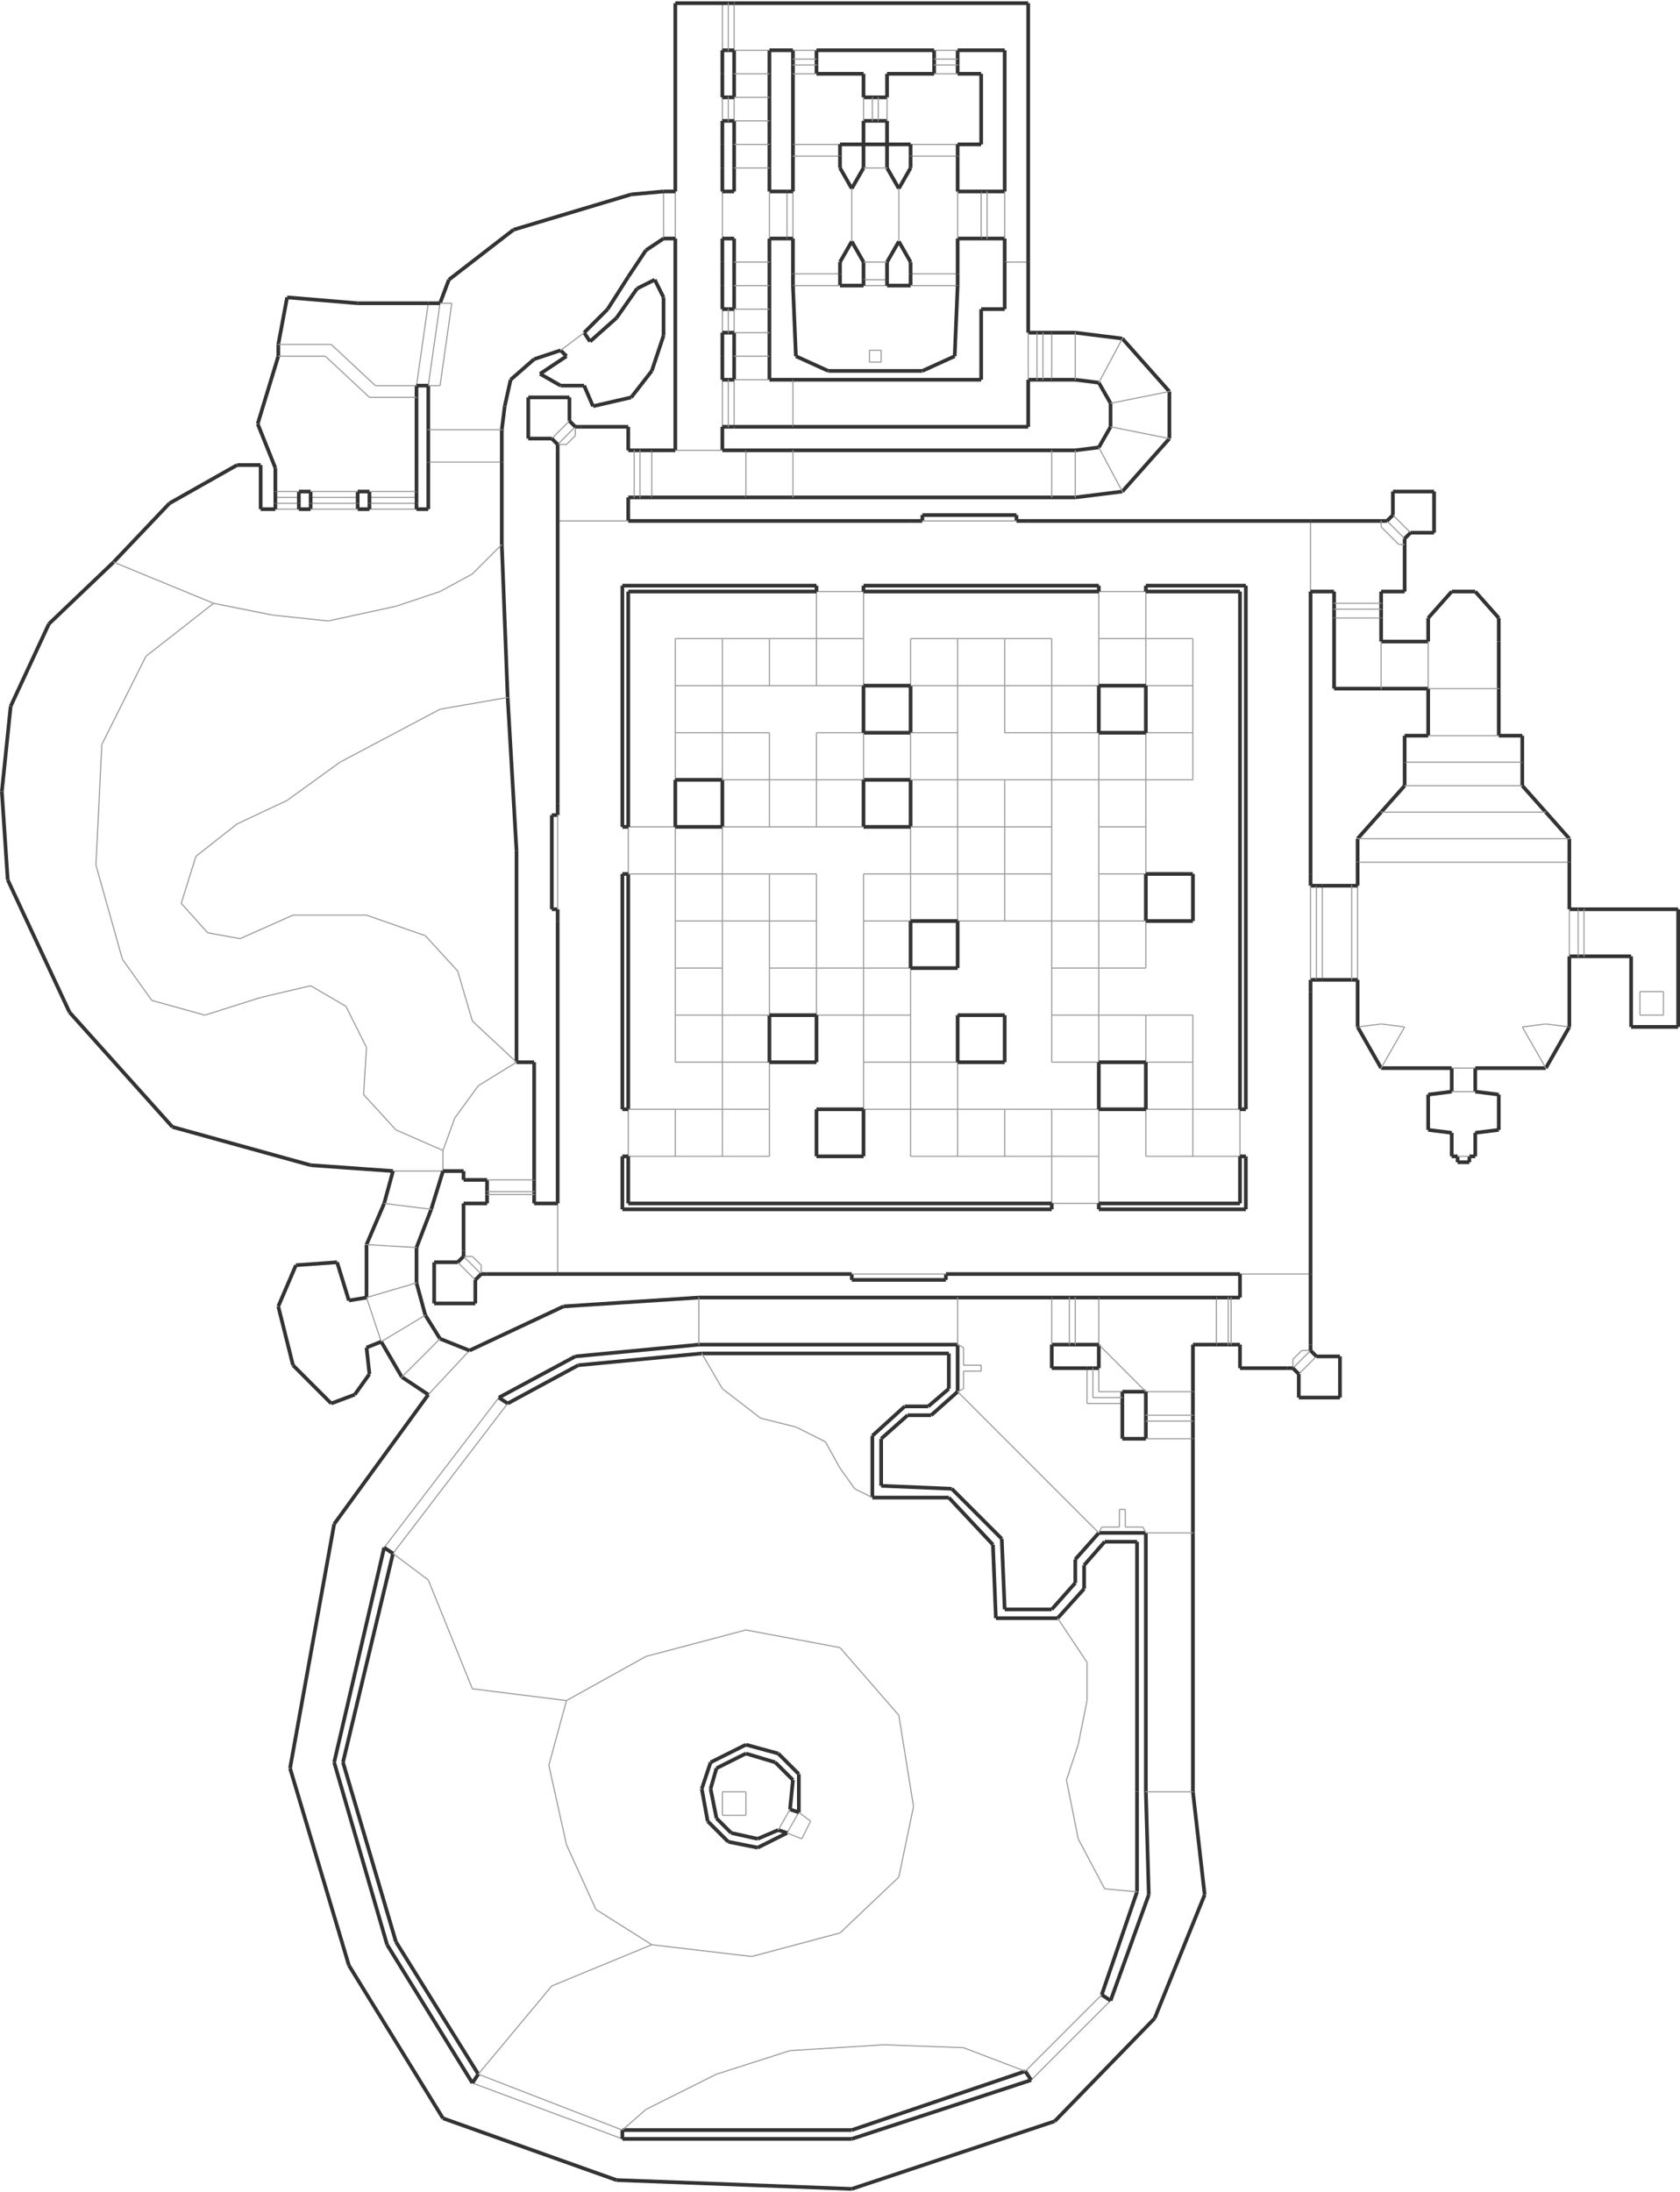 <?xml version="1.0" encoding="utf-8" ?>
<svg baseProfile="tiny" height="1024" version="1.2" viewBox="0 0 4570 5954" width="785" xmlns="http://www.w3.org/2000/svg" xmlns:ev="http://www.w3.org/2001/xml-events" xmlns:xlink="http://www.w3.org/1999/xlink"><defs /><line stroke="#999" stroke-width="3" x1="2349" x2="2477" y1="2373" y2="2373" /><line stroke="#999" stroke-width="3" x1="2477" x2="2477" y1="2373" y2="2501" /><line stroke="#999" stroke-width="3" x1="2477" x2="2349" y1="2501" y2="2501" /><line stroke="#999" stroke-width="3" x1="2605" x2="2477" y1="2373" y2="2373" /><line stroke="#999" stroke-width="3" x1="2605" x2="2605" y1="2501" y2="2373" /><line stroke="#999" stroke-width="3" x1="2477" x2="2349" y1="2629" y2="2629" /><line stroke="#333" stroke-width="10" x1="2349" x2="2477" y1="2117" y2="2117" /><line stroke="#333" stroke-width="10" x1="2477" x2="2477" y1="2117" y2="2245" /><line stroke="#999" stroke-width="3" x1="2477" x2="2477" y1="2245" y2="2373" /><line stroke="#999" stroke-width="3" x1="2605" x2="2477" y1="2117" y2="2117" /><line stroke="#999" stroke-width="3" x1="2605" x2="2605" y1="2373" y2="2245" /><line stroke="#999" stroke-width="3" x1="2605" x2="2605" y1="2245" y2="2117" /><line stroke="#999" stroke-width="3" x1="2605" x2="2477" y1="2245" y2="2245" /><line stroke="#999" stroke-width="3" x1="2605" x2="2733" y1="2373" y2="2373" /><line stroke="#999" stroke-width="3" x1="2733" x2="2733" y1="2373" y2="2501" /><line stroke="#999" stroke-width="3" x1="2733" x2="2605" y1="2501" y2="2501" /><line stroke="#999" stroke-width="3" x1="2861" x2="2733" y1="2373" y2="2373" /><line stroke="#999" stroke-width="3" x1="2861" x2="2861" y1="2629" y2="2501" /><line stroke="#999" stroke-width="3" x1="2861" x2="2861" y1="2501" y2="2373" /><line stroke="#999" stroke-width="3" x1="2861" x2="2733" y1="2501" y2="2501" /><line stroke="#999" stroke-width="3" x1="2605" x2="2733" y1="2117" y2="2117" /><line stroke="#999" stroke-width="3" x1="2733" x2="2733" y1="2117" y2="2245" /><line stroke="#999" stroke-width="3" x1="2733" x2="2605" y1="2245" y2="2245" /><line stroke="#999" stroke-width="3" x1="2733" x2="2733" y1="2245" y2="2373" /><line stroke="#999" stroke-width="3" x1="2861" x2="2733" y1="2117" y2="2117" /><line stroke="#999" stroke-width="3" x1="2861" x2="2861" y1="2373" y2="2245" /><line stroke="#999" stroke-width="3" x1="2861" x2="2861" y1="2245" y2="2117" /><line stroke="#999" stroke-width="3" x1="2861" x2="2733" y1="2245" y2="2245" /><line stroke="#333" stroke-width="10" x1="2477" x2="2477" y1="1861" y2="1989" /><line stroke="#333" stroke-width="10" x1="2477" x2="2349" y1="1989" y2="1989" /><line stroke="#999" stroke-width="3" x1="2477" x2="2477" y1="1989" y2="2117" /><line stroke="#999" stroke-width="3" x1="2605" x2="2477" y1="1861" y2="1861" /><line stroke="#999" stroke-width="3" x1="2605" x2="2605" y1="2117" y2="1989" /><line stroke="#999" stroke-width="3" x1="2605" x2="2605" y1="1989" y2="1861" /><line stroke="#999" stroke-width="3" x1="2605" x2="2477" y1="1989" y2="1989" /><line stroke="#999" stroke-width="3" x1="2477" x2="2477" y1="1733" y2="1861" /><line stroke="#999" stroke-width="3" x1="2605" x2="2605" y1="1861" y2="1733" /><line stroke="#999" stroke-width="3" x1="2605" x2="2477" y1="1733" y2="1733" /><line stroke="#999" stroke-width="3" x1="2605" x2="2733" y1="1861" y2="1861" /><line stroke="#999" stroke-width="3" x1="2733" x2="2733" y1="1861" y2="1989" /><line stroke="#999" stroke-width="3" x1="2861" x2="2733" y1="1861" y2="1861" /><line stroke="#999" stroke-width="3" x1="2861" x2="2861" y1="2117" y2="1989" /><line stroke="#999" stroke-width="3" x1="2861" x2="2861" y1="1989" y2="1861" /><line stroke="#999" stroke-width="3" x1="2861" x2="2733" y1="1989" y2="1989" /><line stroke="#999" stroke-width="3" x1="2733" x2="2605" y1="1733" y2="1733" /><line stroke="#999" stroke-width="3" x1="2733" x2="2733" y1="1733" y2="1861" /><line stroke="#999" stroke-width="3" x1="2861" x2="2861" y1="1861" y2="1733" /><line stroke="#999" stroke-width="3" x1="2861" x2="2733" y1="1733" y2="1733" /><line stroke="#999" stroke-width="3" x1="2989" x2="2989" y1="2373" y2="2501" /><line stroke="#999" stroke-width="3" x1="2989" x2="2861" y1="2501" y2="2501" /><line stroke="#999" stroke-width="3" x1="2989" x2="2989" y1="2501" y2="2629" /><line stroke="#999" stroke-width="3" x1="3117" x2="2989" y1="2373" y2="2373" /><line stroke="#999" stroke-width="3" x1="3117" x2="3117" y1="2629" y2="2501" /><line stroke="#333" stroke-width="10" x1="3117" x2="3117" y1="2501" y2="2373" /><line stroke="#999" stroke-width="3" x1="3117" x2="2989" y1="2501" y2="2501" /><line stroke="#999" stroke-width="3" x1="2989" x2="2861" y1="2629" y2="2629" /><line stroke="#999" stroke-width="3" x1="3117" x2="2989" y1="2629" y2="2629" /><line stroke="#999" stroke-width="3" x1="2861" x2="2989" y1="2117" y2="2117" /><line stroke="#999" stroke-width="3" x1="2989" x2="2989" y1="2117" y2="2245" /><line stroke="#999" stroke-width="3" x1="2989" x2="2989" y1="2245" y2="2373" /><line stroke="#999" stroke-width="3" x1="3117" x2="2989" y1="2117" y2="2117" /><line stroke="#999" stroke-width="3" x1="3117" x2="3117" y1="2373" y2="2245" /><line stroke="#999" stroke-width="3" x1="3117" x2="3117" y1="2245" y2="2117" /><line stroke="#999" stroke-width="3" x1="3117" x2="2989" y1="2245" y2="2245" /><line stroke="#999" stroke-width="3" x1="3117" x2="3245" y1="2117" y2="2117" /><line stroke="#999" stroke-width="3" x1="2861" x2="2989" y1="1861" y2="1861" /><line stroke="#999" stroke-width="3" x1="2989" x2="2861" y1="1989" y2="1989" /><line stroke="#999" stroke-width="3" x1="2989" x2="2989" y1="1989" y2="2117" /><line stroke="#999" stroke-width="3" x1="3117" x2="3117" y1="2117" y2="1989" /><line stroke="#333" stroke-width="10" x1="3117" x2="2989" y1="1989" y2="1989" /><line stroke="#999" stroke-width="3" x1="2989" x2="2989" y1="1605" y2="1733" /><line stroke="#999" stroke-width="3" x1="2989" x2="2989" y1="1733" y2="1861" /><line stroke="#999" stroke-width="3" x1="3117" x2="2989" y1="1605" y2="1605" /><line stroke="#999" stroke-width="3" x1="3117" x2="3117" y1="1861" y2="1733" /><line stroke="#999" stroke-width="3" x1="3117" x2="3117" y1="1733" y2="1605" /><line stroke="#999" stroke-width="3" x1="3117" x2="2989" y1="1733" y2="1733" /><line stroke="#999" stroke-width="3" x1="3117" x2="3245" y1="1861" y2="1861" /><line stroke="#999" stroke-width="3" x1="3245" x2="3245" y1="1861" y2="1989" /><line stroke="#999" stroke-width="3" x1="3245" x2="3117" y1="1989" y2="1989" /><line stroke="#999" stroke-width="3" x1="3245" x2="3245" y1="1989" y2="2117" /><line stroke="#999" stroke-width="3" x1="3245" x2="3117" y1="1733" y2="1733" /><line stroke="#999" stroke-width="3" x1="3245" x2="3245" y1="1733" y2="1861" /><line stroke="#333" stroke-width="10" x1="3373" x2="3117" y1="1605" y2="1605" /><line stroke="#999" stroke-width="3" x1="3373" x2="3565" y1="3461" y2="3461" /><line stroke="#999" stroke-width="3" x1="3565" x2="3565" y1="1605" y2="1413" /><line stroke="#999" stroke-width="3" x1="1565" x2="1517" y1="1157" y2="1205" /><line stroke="#999" stroke-width="3" x1="1517" x2="1517" y1="3269" y2="3461" /><line stroke="#999" stroke-width="3" x1="2605" x2="2733" y1="3141" y2="3141" /><line stroke="#999" stroke-width="3" x1="2349" x2="2477" y1="2885" y2="2885" /><line stroke="#999" stroke-width="3" x1="2477" x2="2477" y1="2885" y2="3013" /><line stroke="#999" stroke-width="3" x1="2477" x2="2349" y1="3013" y2="3013" /><line stroke="#999" stroke-width="3" x1="2477" x2="2477" y1="3013" y2="3141" /><line stroke="#999" stroke-width="3" x1="2605" x2="2477" y1="2885" y2="2885" /><line stroke="#999" stroke-width="3" x1="2605" x2="2605" y1="3141" y2="3013" /><line stroke="#999" stroke-width="3" x1="2605" x2="2605" y1="3013" y2="2885" /><line stroke="#999" stroke-width="3" x1="2605" x2="2477" y1="3013" y2="3013" /><line stroke="#999" stroke-width="3" x1="2477" x2="2477" y1="2629" y2="2757" /><line stroke="#999" stroke-width="3" x1="2477" x2="2349" y1="2757" y2="2757" /><line stroke="#999" stroke-width="3" x1="2477" x2="2477" y1="2757" y2="2885" /><line stroke="#999" stroke-width="3" x1="2733" x2="2605" y1="3013" y2="3013" /><line stroke="#999" stroke-width="3" x1="2733" x2="2733" y1="3013" y2="3141" /><line stroke="#999" stroke-width="3" x1="2861" x2="2861" y1="3141" y2="3013" /><line stroke="#999" stroke-width="3" x1="2861" x2="2733" y1="3013" y2="3013" /><line stroke="#999" stroke-width="3" x1="2861" x2="2861" y1="2885" y2="2757" /><line stroke="#999" stroke-width="3" x1="2861" x2="2861" y1="2757" y2="2629" /><line stroke="#999" stroke-width="3" x1="3117" x2="3245" y1="3141" y2="3141" /><line stroke="#999" stroke-width="3" x1="3373" x2="3245" y1="3141" y2="3141" /><line stroke="#999" stroke-width="3" x1="2861" x2="2989" y1="2885" y2="2885" /><line stroke="#999" stroke-width="3" x1="2989" x2="2861" y1="3013" y2="3013" /><line stroke="#999" stroke-width="3" x1="2989" x2="2989" y1="3013" y2="3141" /><line stroke="#999" stroke-width="3" x1="3117" x2="3117" y1="3141" y2="3013" /><line stroke="#999" stroke-width="3" x1="2989" x2="2989" y1="2629" y2="2757" /><line stroke="#999" stroke-width="3" x1="2989" x2="2861" y1="2757" y2="2757" /><line stroke="#999" stroke-width="3" x1="2989" x2="2989" y1="2757" y2="2885" /><line stroke="#999" stroke-width="3" x1="3117" x2="3117" y1="2885" y2="2757" /><line stroke="#999" stroke-width="3" x1="3117" x2="2989" y1="2757" y2="2757" /><line stroke="#999" stroke-width="3" x1="3117" x2="3245" y1="2885" y2="2885" /><line stroke="#999" stroke-width="3" x1="3245" x2="3245" y1="2885" y2="3013" /><line stroke="#999" stroke-width="3" x1="3245" x2="3117" y1="3013" y2="3013" /><line stroke="#999" stroke-width="3" x1="3245" x2="3245" y1="3013" y2="3141" /><line stroke="#999" stroke-width="3" x1="3373" x2="3373" y1="3141" y2="3013" /><line stroke="#999" stroke-width="3" x1="3373" x2="3245" y1="3013" y2="3013" /><line stroke="#999" stroke-width="3" x1="3245" x2="3117" y1="2757" y2="2757" /><line stroke="#999" stroke-width="3" x1="3245" x2="3245" y1="2757" y2="2885" /><line stroke="#333" stroke-width="10" x1="1709" x2="1709" y1="2373" y2="3013" /><line stroke="#999" stroke-width="3" x1="1837" x2="1837" y1="3141" y2="3013" /><line stroke="#999" stroke-width="3" x1="1837" x2="1709" y1="3013" y2="3013" /><line stroke="#999" stroke-width="3" x1="1837" x2="1837" y1="2885" y2="2757" /><line stroke="#999" stroke-width="3" x1="1837" x2="1837" y1="2757" y2="2629" /><line stroke="#999" stroke-width="3" x1="1837" x2="1965" y1="3141" y2="3141" /><line stroke="#999" stroke-width="3" x1="1837" x2="1965" y1="2885" y2="2885" /><line stroke="#999" stroke-width="3" x1="1965" x2="1965" y1="2885" y2="3013" /><line stroke="#999" stroke-width="3" x1="1965" x2="1837" y1="3013" y2="3013" /><line stroke="#999" stroke-width="3" x1="2093" x2="1965" y1="2885" y2="2885" /><line stroke="#999" stroke-width="3" x1="2093" x2="2093" y1="3141" y2="3013" /><line stroke="#999" stroke-width="3" x1="2093" x2="2093" y1="3013" y2="2885" /><line stroke="#999" stroke-width="3" x1="2093" x2="1965" y1="3013" y2="3013" /><line stroke="#999" stroke-width="3" x1="1965" x2="1965" y1="2629" y2="2757" /><line stroke="#999" stroke-width="3" x1="1965" x2="1837" y1="2757" y2="2757" /><line stroke="#999" stroke-width="3" x1="1965" x2="1965" y1="2757" y2="2885" /><line stroke="#333" stroke-width="10" x1="2093" x2="2093" y1="2885" y2="2757" /><line stroke="#999" stroke-width="3" x1="2093" x2="2093" y1="2757" y2="2629" /><line stroke="#999" stroke-width="3" x1="2093" x2="1965" y1="2757" y2="2757" /><line stroke="#999" stroke-width="3" x1="2349" x2="2349" y1="3013" y2="2885" /><line stroke="#999" stroke-width="3" x1="2221" x2="2221" y1="2629" y2="2757" /><line stroke="#999" stroke-width="3" x1="2349" x2="2349" y1="2885" y2="2757" /><line stroke="#999" stroke-width="3" x1="2349" x2="2349" y1="2757" y2="2629" /><line stroke="#999" stroke-width="3" x1="2349" x2="2221" y1="2757" y2="2757" /><line stroke="#999" stroke-width="3" x1="1837" x2="1709" y1="2373" y2="2373" /><line stroke="#999" stroke-width="3" x1="1837" x2="1837" y1="2629" y2="2501" /><line stroke="#999" stroke-width="3" x1="1837" x2="1837" y1="2501" y2="2373" /><line stroke="#999" stroke-width="3" x1="1709" x2="1709" y1="2245" y2="2373" /><line stroke="#999" stroke-width="3" x1="1837" x2="1837" y1="2373" y2="2245" /><line stroke="#999" stroke-width="3" x1="1837" x2="1709" y1="2245" y2="2245" /><line stroke="#999" stroke-width="3" x1="1837" x2="1837" y1="2117" y2="1989" /><line stroke="#999" stroke-width="3" x1="1837" x2="1837" y1="1989" y2="1861" /><line stroke="#333" stroke-width="10" x1="1709" x2="1709" y1="1605" y2="2245" /><line stroke="#999" stroke-width="3" x1="1837" x2="1837" y1="1861" y2="1733" /><line stroke="#999" stroke-width="3" x1="1837" x2="1965" y1="2373" y2="2373" /><line stroke="#999" stroke-width="3" x1="1965" x2="1965" y1="2373" y2="2501" /><line stroke="#999" stroke-width="3" x1="1965" x2="1837" y1="2501" y2="2501" /><line stroke="#999" stroke-width="3" x1="1965" x2="1965" y1="2501" y2="2629" /><line stroke="#999" stroke-width="3" x1="2093" x2="1965" y1="2373" y2="2373" /><line stroke="#999" stroke-width="3" x1="2093" x2="2093" y1="2629" y2="2501" /><line stroke="#999" stroke-width="3" x1="2093" x2="2093" y1="2501" y2="2373" /><line stroke="#999" stroke-width="3" x1="2093" x2="1965" y1="2501" y2="2501" /><line stroke="#999" stroke-width="3" x1="1965" x2="1837" y1="2629" y2="2629" /><line stroke="#333" stroke-width="10" x1="1837" x2="1965" y1="2117" y2="2117" /><line stroke="#333" stroke-width="10" x1="1965" x2="1965" y1="2117" y2="2245" /><line stroke="#333" stroke-width="10" x1="1965" x2="1837" y1="2245" y2="2245" /><line stroke="#999" stroke-width="3" x1="1965" x2="1965" y1="2245" y2="2373" /><line stroke="#999" stroke-width="3" x1="2093" x2="1965" y1="2117" y2="2117" /><line stroke="#999" stroke-width="3" x1="2093" x2="2093" y1="2245" y2="2117" /><line stroke="#999" stroke-width="3" x1="2093" x2="1965" y1="2245" y2="2245" /><line stroke="#999" stroke-width="3" x1="2093" x2="2221" y1="2373" y2="2373" /><line stroke="#999" stroke-width="3" x1="2221" x2="2221" y1="2373" y2="2501" /><line stroke="#999" stroke-width="3" x1="2221" x2="2093" y1="2501" y2="2501" /><line stroke="#999" stroke-width="3" x1="2221" x2="2221" y1="2501" y2="2629" /><line stroke="#999" stroke-width="3" x1="2349" x2="2349" y1="2629" y2="2501" /><line stroke="#999" stroke-width="3" x1="2349" x2="2349" y1="2501" y2="2373" /><line stroke="#999" stroke-width="3" x1="2221" x2="2093" y1="2629" y2="2629" /><line stroke="#999" stroke-width="3" x1="2349" x2="2221" y1="2629" y2="2629" /><line stroke="#999" stroke-width="3" x1="2093" x2="2221" y1="2117" y2="2117" /><line stroke="#999" stroke-width="3" x1="2221" x2="2221" y1="2117" y2="2245" /><line stroke="#999" stroke-width="3" x1="2221" x2="2093" y1="2245" y2="2245" /><line stroke="#999" stroke-width="3" x1="2349" x2="2221" y1="2117" y2="2117" /><line stroke="#333" stroke-width="10" x1="2349" x2="2349" y1="2245" y2="2117" /><line stroke="#999" stroke-width="3" x1="2349" x2="2221" y1="2245" y2="2245" /><line stroke="#999" stroke-width="3" x1="1837" x2="1965" y1="1861" y2="1861" /><line stroke="#999" stroke-width="3" x1="1965" x2="1965" y1="1861" y2="1989" /><line stroke="#999" stroke-width="3" x1="1965" x2="1837" y1="1989" y2="1989" /><line stroke="#999" stroke-width="3" x1="1965" x2="1965" y1="1989" y2="2117" /><line stroke="#999" stroke-width="3" x1="2093" x2="1965" y1="1861" y2="1861" /><line stroke="#999" stroke-width="3" x1="2093" x2="2093" y1="2117" y2="1989" /><line stroke="#999" stroke-width="3" x1="2093" x2="1965" y1="1989" y2="1989" /><line stroke="#999" stroke-width="3" x1="1965" x2="1837" y1="1733" y2="1733" /><line stroke="#999" stroke-width="3" x1="1965" x2="1965" y1="1733" y2="1861" /><line stroke="#999" stroke-width="3" x1="2093" x2="2093" y1="1861" y2="1733" /><line stroke="#999" stroke-width="3" x1="2093" x2="1965" y1="1733" y2="1733" /><line stroke="#999" stroke-width="3" x1="2093" x2="2221" y1="1861" y2="1861" /><line stroke="#999" stroke-width="3" x1="2221" x2="2221" y1="1989" y2="2117" /><line stroke="#999" stroke-width="3" x1="2349" x2="2221" y1="1861" y2="1861" /><line stroke="#999" stroke-width="3" x1="2349" x2="2349" y1="2117" y2="1989" /><line stroke="#999" stroke-width="3" x1="2349" x2="2221" y1="1989" y2="1989" /><line stroke="#999" stroke-width="3" x1="2221" x2="2221" y1="1605" y2="1733" /><line stroke="#999" stroke-width="3" x1="2221" x2="2093" y1="1733" y2="1733" /><line stroke="#999" stroke-width="3" x1="2221" x2="2221" y1="1733" y2="1861" /><line stroke="#999" stroke-width="3" x1="2349" x2="2221" y1="1605" y2="1605" /><line stroke="#999" stroke-width="3" x1="2349" x2="2349" y1="1861" y2="1733" /><line stroke="#999" stroke-width="3" x1="2349" x2="2349" y1="1733" y2="1605" /><line stroke="#999" stroke-width="3" x1="2349" x2="2221" y1="1733" y2="1733" /><line stroke="#333" stroke-width="10" x1="1709" x2="1581" y1="1157" y2="1157" /><line stroke="#333" stroke-width="10" x1="1709" x2="1709" y1="1221" y2="1157" /><line stroke="#333" stroke-width="10" x1="1709" x2="1709" y1="1413" y2="1349" /><line stroke="#333" stroke-width="10" x1="1709" x2="1725" y1="1349" y2="1349" /><line stroke="#333" stroke-width="10" x1="1725" x2="1741" y1="1349" y2="1349" /><line stroke="#333" stroke-width="10" x1="1741" x2="1773" y1="1349" y2="1349" /><line stroke="#333" stroke-width="10" x1="1725" x2="1709" y1="1221" y2="1221" /><line stroke="#333" stroke-width="10" x1="1741" x2="1725" y1="1221" y2="1221" /><line stroke="#333" stroke-width="10" x1="1773" x2="1741" y1="1221" y2="1221" /><line stroke="#999" stroke-width="3" x1="1773" x2="1773" y1="1221" y2="1349" /><line stroke="#999" stroke-width="3" x1="1741" x2="1741" y1="1221" y2="1349" /><line stroke="#999" stroke-width="3" x1="1725" x2="1725" y1="1349" y2="1221" /><line stroke="#999" stroke-width="3" x1="1709" x2="1517" y1="1413" y2="1413" /><line stroke="#333" stroke-width="10" x1="1517" x2="1517" y1="1221" y2="1413" /><line stroke="#999" stroke-width="3" x1="1541" x2="1517" y1="1205" y2="1205" /><line stroke="#999" stroke-width="3" x1="1565" x2="1541" y1="1181" y2="1205" /><line stroke="#999" stroke-width="3" x1="1565" x2="1565" y1="1157" y2="1181" /><line stroke="#999" stroke-width="3" x1="3821" x2="3773" y1="1461" y2="1413" /><line stroke="#333" stroke-width="10" x1="3821" x2="3821" y1="1605" y2="1477" /><line stroke="#333" stroke-width="10" x1="3757" x2="3821" y1="1605" y2="1605" /><line stroke="#333" stroke-width="10" x1="3565" x2="3629" y1="1605" y2="1605" /><line stroke="#333" stroke-width="10" x1="3629" x2="3629" y1="1605" y2="1637" /><line stroke="#333" stroke-width="10" x1="3629" x2="3629" y1="1637" y2="1653" /><line stroke="#333" stroke-width="10" x1="3629" x2="3629" y1="1653" y2="1677" /><line stroke="#333" stroke-width="10" x1="3757" x2="3757" y1="1637" y2="1605" /><line stroke="#333" stroke-width="10" x1="3757" x2="3757" y1="1653" y2="1637" /><line stroke="#333" stroke-width="10" x1="3757" x2="3757" y1="1677" y2="1653" /><line stroke="#999" stroke-width="3" x1="3757" x2="3629" y1="1677" y2="1677" /><line stroke="#999" stroke-width="3" x1="3757" x2="3629" y1="1653" y2="1653" /><line stroke="#999" stroke-width="3" x1="3629" x2="3757" y1="1637" y2="1637" /><line stroke="#333" stroke-width="10" x1="3757" x2="3565" y1="1413" y2="1413" /><line stroke="#999" stroke-width="3" x1="3805" x2="3757" y1="1477" y2="1429" /><line stroke="#999" stroke-width="3" x1="3517" x2="3565" y1="3717" y2="3669" /><line stroke="#333" stroke-width="10" x1="3373" x2="3501" y1="3717" y2="3717" /><line stroke="#333" stroke-width="10" x1="3373" x2="3373" y1="3653" y2="3717" /><line stroke="#333" stroke-width="10" x1="3373" x2="3373" y1="3461" y2="3525" /><line stroke="#333" stroke-width="10" x1="3373" x2="3349" y1="3525" y2="3525" /><line stroke="#333" stroke-width="10" x1="3349" x2="3341" y1="3525" y2="3525" /><line stroke="#333" stroke-width="10" x1="3341" x2="3309" y1="3525" y2="3525" /><line stroke="#333" stroke-width="10" x1="3349" x2="3373" y1="3653" y2="3653" /><line stroke="#333" stroke-width="10" x1="3341" x2="3349" y1="3653" y2="3653" /><line stroke="#333" stroke-width="10" x1="3309" x2="3341" y1="3653" y2="3653" /><line stroke="#999" stroke-width="3" x1="3309" x2="3309" y1="3653" y2="3525" /><line stroke="#999" stroke-width="3" x1="3341" x2="3341" y1="3653" y2="3525" /><line stroke="#999" stroke-width="3" x1="3349" x2="3349" y1="3525" y2="3653" /><line stroke="#333" stroke-width="10" x1="3565" x2="3565" y1="3653" y2="3461" /><line stroke="#999" stroke-width="3" x1="3541" x2="3565" y1="3669" y2="3669" /><line stroke="#999" stroke-width="3" x1="3517" x2="3541" y1="3693" y2="3669" /><line stroke="#999" stroke-width="3" x1="3517" x2="3517" y1="3717" y2="3693" /><line stroke="#999" stroke-width="3" x1="1261" x2="1309" y1="3413" y2="3461" /><line stroke="#333" stroke-width="10" x1="1261" x2="1261" y1="3269" y2="3397" /><line stroke="#333" stroke-width="10" x1="1325" x2="1261" y1="3269" y2="3269" /><line stroke="#333" stroke-width="10" x1="1517" x2="1453" y1="3269" y2="3269" /><line stroke="#333" stroke-width="10" x1="1453" x2="1453" y1="3269" y2="3245" /><line stroke="#333" stroke-width="10" x1="1453" x2="1453" y1="3245" y2="3237" /><line stroke="#333" stroke-width="10" x1="1453" x2="1453" y1="3237" y2="3205" /><line stroke="#333" stroke-width="10" x1="1325" x2="1325" y1="3245" y2="3269" /><line stroke="#333" stroke-width="10" x1="1325" x2="1325" y1="3237" y2="3245" /><line stroke="#333" stroke-width="10" x1="1325" x2="1325" y1="3205" y2="3237" /><line stroke="#999" stroke-width="3" x1="1325" x2="1453" y1="3205" y2="3205" /><line stroke="#999" stroke-width="3" x1="1325" x2="1453" y1="3237" y2="3237" /><line stroke="#999" stroke-width="3" x1="1453" x2="1325" y1="3245" y2="3245" /><line stroke="#999" stroke-width="3" x1="1309" x2="1309" y1="3437" y2="3461" /><line stroke="#999" stroke-width="3" x1="1285" x2="1309" y1="3413" y2="3437" /><line stroke="#999" stroke-width="3" x1="1261" x2="1285" y1="3413" y2="3413" /><line stroke="#333" stroke-width="10" x1="3773" x2="3757" y1="1413" y2="1413" /><line stroke="#333" stroke-width="10" x1="3821" x2="3821" y1="1477" y2="1461" /><line stroke="#999" stroke-width="3" x1="3757" x2="3757" y1="1429" y2="1413" /><line stroke="#999" stroke-width="3" x1="3821" x2="3805" y1="1477" y2="1477" /><line stroke="#333" stroke-width="10" x1="1517" x2="1517" y1="1205" y2="1221" /><line stroke="#333" stroke-width="10" x1="1581" x2="1565" y1="1157" y2="1157" /><line stroke="#333" stroke-width="10" x1="1261" x2="1261" y1="3397" y2="3413" /><line stroke="#333" stroke-width="10" x1="1309" x2="1325" y1="3461" y2="3461" /><line stroke="#333" stroke-width="10" x1="3501" x2="3517" y1="3717" y2="3717" /><line stroke="#333" stroke-width="10" x1="3565" x2="3565" y1="3669" y2="3653" /><line stroke="#333" stroke-width="10" x1="3629" x2="3629" y1="1677" y2="1869" /><line stroke="#333" stroke-width="10" x1="3757" x2="3757" y1="1741" y2="1677" /><line stroke="#333" stroke-width="10" x1="3309" x2="2989" y1="3525" y2="3525" /><line stroke="#333" stroke-width="10" x1="3245" x2="3309" y1="3653" y2="3653" /><line stroke="#333" stroke-width="10" x1="1773" x2="2029" y1="1349" y2="1349" /><line stroke="#333" stroke-width="10" x1="1837" x2="1773" y1="1221" y2="1221" /><line stroke="#333" stroke-width="10" x1="189" x2="469" y1="2749" y2="3061" /><line stroke="#333" stroke-width="10" x1="1453" x2="1453" y1="3205" y2="2885" /><line stroke="#333" stroke-width="10" x1="1405" x2="1405" y1="2885" y2="2309" /><line stroke="#333" stroke-width="10" x1="1405" x2="1381" y1="2309" y2="1893" /><line stroke="#333" stroke-width="10" x1="2029" x2="1965" y1="1221" y2="1221" /><line stroke="#999" stroke-width="3" x1="2029" x2="2029" y1="1349" y2="1221" /><line stroke="#333" stroke-width="10" x1="3629" x2="3757" y1="1869" y2="1869" /><line stroke="#333" stroke-width="10" x1="3245" x2="3245" y1="3781" y2="3653" /><line stroke="#333" stroke-width="10" x1="2989" x2="2989" y1="3653" y2="3717" /><line stroke="#333" stroke-width="10" x1="3053" x2="3117" y1="3781" y2="3781" /><line stroke="#999" stroke-width="3" x1="3117" x2="3245" y1="3781" y2="3781" /><line stroke="#333" stroke-width="10" x1="1261" x2="1325" y1="3205" y2="3205" /><line stroke="#999" stroke-width="3" x1="2989" x2="2989" y1="3525" y2="3653" /><line stroke="#333" stroke-width="10" x1="469" x2="845" y1="3061" y2="3165" /><line stroke="#999" stroke-width="3" x1="1069" x2="1205" y1="3181" y2="3181" /><line stroke="#333" stroke-width="10" x1="3581" x2="3565" y1="2405" y2="2405" /><line stroke="#333" stroke-width="10" x1="3565" x2="3581" y1="2661" y2="2661" /><line stroke="#999" stroke-width="3" x1="3581" x2="3581" y1="2661" y2="2405" /><line stroke="#333" stroke-width="10" x1="3565" x2="3565" y1="2693" y2="2661" /><line stroke="#333" stroke-width="10" x1="3565" x2="3565" y1="2405" y2="2373" /><line stroke="#999" stroke-width="3" x1="3565" x2="3565" y1="2661" y2="2405" /><line stroke="#333" stroke-width="10" x1="3565" x2="3565" y1="2373" y2="1605" /><line stroke="#333" stroke-width="10" x1="3565" x2="3565" y1="3461" y2="2693" /><line stroke="#333" stroke-width="10" x1="2765" x2="2765" y1="1413" y2="1397" /><line stroke="#333" stroke-width="10" x1="2509" x2="2509" y1="1397" y2="1413" /><line stroke="#333" stroke-width="10" x1="2765" x2="2509" y1="1397" y2="1397" /><line stroke="#333" stroke-width="10" x1="2509" x2="2477" y1="1413" y2="1413" /><line stroke="#333" stroke-width="10" x1="2797" x2="2765" y1="1413" y2="1413" /><line stroke="#999" stroke-width="3" x1="2765" x2="2509" y1="1413" y2="1413" /><line stroke="#333" stroke-width="10" x1="2477" x2="1709" y1="1413" y2="1413" /><line stroke="#333" stroke-width="10" x1="3565" x2="2797" y1="1413" y2="1413" /><line stroke="#333" stroke-width="10" x1="1517" x2="1501" y1="2213" y2="2213" /><line stroke="#333" stroke-width="10" x1="1501" x2="1517" y1="2469" y2="2469" /><line stroke="#333" stroke-width="10" x1="1501" x2="1501" y1="2213" y2="2469" /><line stroke="#333" stroke-width="10" x1="1517" x2="1517" y1="2469" y2="2501" /><line stroke="#333" stroke-width="10" x1="1517" x2="1517" y1="2181" y2="2213" /><line stroke="#999" stroke-width="3" x1="1517" x2="1517" y1="2213" y2="2469" /><line stroke="#333" stroke-width="10" x1="1517" x2="1517" y1="1413" y2="2181" /><line stroke="#333" stroke-width="10" x1="1517" x2="1517" y1="2501" y2="3269" /><line stroke="#333" stroke-width="10" x1="309" x2="133" y1="1525" y2="1693" /><line stroke="#333" stroke-width="10" x1="461" x2="309" y1="1365" y2="1525" /><line stroke="#333" stroke-width="10" x1="645" x2="461" y1="1261" y2="1365" /><line stroke="#333" stroke-width="10" x1="709" x2="645" y1="1261" y2="1261" /><line stroke="#333" stroke-width="10" x1="709" x2="709" y1="1381" y2="1261" /><line stroke="#333" stroke-width="10" x1="749" x2="709" y1="1381" y2="1381" /><line stroke="#999" stroke-width="3" x1="813" x2="749" y1="1381" y2="1381" /><line stroke="#333" stroke-width="10" x1="845" x2="813" y1="1381" y2="1381" /><line stroke="#333" stroke-width="10" x1="845" x2="845" y1="1365" y2="1381" /><line stroke="#333" stroke-width="10" x1="973" x2="973" y1="1381" y2="1365" /><line stroke="#333" stroke-width="10" x1="1005" x2="973" y1="1381" y2="1381" /><line stroke="#999" stroke-width="3" x1="1133" x2="1005" y1="1381" y2="1381" /><line stroke="#333" stroke-width="10" x1="1165" x2="1133" y1="1381" y2="1381" /><line stroke="#333" stroke-width="10" x1="1165" x2="1165" y1="1253" y2="1381" /><line stroke="#999" stroke-width="3" x1="1365" x2="1165" y1="1253" y2="1253" /><line stroke="#333" stroke-width="10" x1="1365" x2="1365" y1="1477" y2="1253" /><line stroke="#333" stroke-width="10" x1="1381" x2="1365" y1="1893" y2="1477" /><line stroke="#333" stroke-width="10" x1="749" x2="749" y1="1365" y2="1381" /><line stroke="#999" stroke-width="3" x1="813" x2="749" y1="1365" y2="1365" /><line stroke="#333" stroke-width="10" x1="813" x2="813" y1="1381" y2="1365" /><line stroke="#333" stroke-width="10" x1="1005" x2="1005" y1="1365" y2="1381" /><line stroke="#999" stroke-width="3" x1="1133" x2="1005" y1="1365" y2="1365" /><line stroke="#333" stroke-width="10" x1="1133" x2="1133" y1="1381" y2="1365" /><line stroke="#999" stroke-width="3" x1="973" x2="845" y1="1381" y2="1381" /><line stroke="#999" stroke-width="3" x1="581" x2="309" y1="1637" y2="1525" /><line stroke="#999" stroke-width="3" x1="741" x2="581" y1="1669" y2="1637" /><line stroke="#999" stroke-width="3" x1="893" x2="741" y1="1685" y2="1669" /><line stroke="#999" stroke-width="3" x1="1077" x2="893" y1="1645" y2="1685" /><line stroke="#999" stroke-width="3" x1="1197" x2="1077" y1="1605" y2="1645" /><line stroke="#999" stroke-width="3" x1="1285" x2="1197" y1="1557" y2="1605" /><line stroke="#999" stroke-width="3" x1="1365" x2="1285" y1="1477" y2="1557" /><line stroke="#999" stroke-width="3" x1="1205" x2="1205" y1="3181" y2="3125" /><line stroke="#999" stroke-width="3" x1="1205" x2="1237" y1="3125" y2="3037" /><line stroke="#999" stroke-width="3" x1="1237" x2="1301" y1="3037" y2="2949" /><line stroke="#999" stroke-width="3" x1="1301" x2="1405" y1="2949" y2="2885" /><line stroke="#999" stroke-width="3" x1="2989" x2="2861" y1="3269" y2="3269" /><line stroke="#999" stroke-width="3" x1="2861" x2="2861" y1="3141" y2="3269" /><line stroke="#999" stroke-width="3" x1="2989" x2="2989" y1="3269" y2="3141" /><line stroke="#999" stroke-width="3" x1="2989" x2="2861" y1="3141" y2="3141" /><line stroke="#999" stroke-width="3" x1="1709" x2="1837" y1="3141" y2="3141" /><line stroke="#999" stroke-width="3" x1="1965" x2="2093" y1="3141" y2="3141" /><line stroke="#999" stroke-width="3" x1="1709" x2="1709" y1="3141" y2="3013" /><line stroke="#999" stroke-width="3" x1="1965" x2="1965" y1="3141" y2="3013" /><line stroke="#999" stroke-width="3" x1="2477" x2="2605" y1="3141" y2="3141" /><line stroke="#999" stroke-width="3" x1="2733" x2="2861" y1="3141" y2="3141" /><line stroke="#333" stroke-width="10" x1="1325" x2="1517" y1="3461" y2="3461" /><line stroke="#333" stroke-width="10" x1="2861" x2="2861" y1="3269" y2="3285" /><line stroke="#333" stroke-width="10" x1="2861" x2="1693" y1="3285" y2="3285" /><line stroke="#333" stroke-width="10" x1="1693" x2="1693" y1="3285" y2="3141" /><line stroke="#333" stroke-width="10" x1="1693" x2="1709" y1="3141" y2="3141" /><line stroke="#333" stroke-width="10" x1="1709" x2="1709" y1="3141" y2="3269" /><line stroke="#333" stroke-width="10" x1="1709" x2="2861" y1="3269" y2="3269" /><line stroke="#333" stroke-width="10" x1="2989" x2="3373" y1="3269" y2="3269" /><line stroke="#333" stroke-width="10" x1="3373" x2="3373" y1="3269" y2="3141" /><line stroke="#333" stroke-width="10" x1="2989" x2="2989" y1="3285" y2="3269" /><line stroke="#333" stroke-width="10" x1="3389" x2="2989" y1="3285" y2="3285" /><line stroke="#333" stroke-width="10" x1="3389" x2="3389" y1="3141" y2="3285" /><line stroke="#333" stroke-width="10" x1="3373" x2="3389" y1="3141" y2="3141" /><line stroke="#333" stroke-width="10" x1="3373" x2="3373" y1="3013" y2="1605" /><line stroke="#333" stroke-width="10" x1="3117" x2="3117" y1="1605" y2="1589" /><line stroke="#333" stroke-width="10" x1="3117" x2="3389" y1="1589" y2="1589" /><line stroke="#333" stroke-width="10" x1="3389" x2="3389" y1="1589" y2="3013" /><line stroke="#333" stroke-width="10" x1="3389" x2="3373" y1="3013" y2="3013" /><line stroke="#333" stroke-width="10" x1="2989" x2="2349" y1="1605" y2="1605" /><line stroke="#333" stroke-width="10" x1="2989" x2="2989" y1="1589" y2="1605" /><line stroke="#333" stroke-width="10" x1="2349" x2="2989" y1="1589" y2="1589" /><line stroke="#333" stroke-width="10" x1="2349" x2="2349" y1="1605" y2="1589" /><line stroke="#333" stroke-width="10" x1="1709" x2="1693" y1="2245" y2="2245" /><line stroke="#333" stroke-width="10" x1="1693" x2="1693" y1="2245" y2="1589" /><line stroke="#333" stroke-width="10" x1="1693" x2="2221" y1="1589" y2="1589" /><line stroke="#333" stroke-width="10" x1="2221" x2="2221" y1="1589" y2="1605" /><line stroke="#333" stroke-width="10" x1="2221" x2="1709" y1="1605" y2="1605" /><line stroke="#333" stroke-width="10" x1="1709" x2="1693" y1="3013" y2="3013" /><line stroke="#333" stroke-width="10" x1="1693" x2="1693" y1="3013" y2="2373" /><line stroke="#333" stroke-width="10" x1="1693" x2="1709" y1="2373" y2="2373" /><line stroke="#999" stroke-width="3" x1="1381" x2="1197" y1="1893" y2="1925" /><line stroke="#999" stroke-width="3" x1="1197" x2="925" y1="1925" y2="2069" /><line stroke="#999" stroke-width="3" x1="925" x2="781" y1="2069" y2="2173" /><line stroke="#999" stroke-width="3" x1="781" x2="645" y1="2173" y2="2237" /><line stroke="#999" stroke-width="3" x1="645" x2="533" y1="2237" y2="2325" /><line stroke="#999" stroke-width="3" x1="533" x2="493" y1="2325" y2="2453" /><line stroke="#999" stroke-width="3" x1="493" x2="565" y1="2453" y2="2533" /><line stroke="#999" stroke-width="3" x1="845" x2="709" y1="2677" y2="2709" /><line stroke="#999" stroke-width="3" x1="1205" x2="1077" y1="3125" y2="3069" /><line stroke="#999" stroke-width="3" x1="1077" x2="989" y1="3069" y2="2973" /><line stroke="#999" stroke-width="3" x1="989" x2="997" y1="2973" y2="2845" /><line stroke="#999" stroke-width="3" x1="997" x2="941" y1="2845" y2="2733" /><line stroke="#999" stroke-width="3" x1="941" x2="845" y1="2733" y2="2677" /><line stroke="#999" stroke-width="3" x1="565" x2="653" y1="2533" y2="2549" /><line stroke="#999" stroke-width="3" x1="653" x2="797" y1="2549" y2="2485" /><line stroke="#999" stroke-width="3" x1="797" x2="997" y1="2485" y2="2485" /><line stroke="#999" stroke-width="3" x1="997" x2="1157" y1="2485" y2="2541" /><line stroke="#999" stroke-width="3" x1="1157" x2="1245" y1="2541" y2="2637" /><line stroke="#999" stroke-width="3" x1="1245" x2="1285" y1="2637" y2="2773" /><line stroke="#999" stroke-width="3" x1="709" x2="557" y1="2709" y2="2757" /><line stroke="#999" stroke-width="3" x1="557" x2="413" y1="2757" y2="2717" /><line stroke="#999" stroke-width="3" x1="413" x2="333" y1="2717" y2="2605" /><line stroke="#999" stroke-width="3" x1="333" x2="261" y1="2605" y2="2349" /><line stroke="#999" stroke-width="3" x1="261" x2="277" y1="2349" y2="2021" /><line stroke="#999" stroke-width="3" x1="277" x2="397" y1="2021" y2="1781" /><line stroke="#999" stroke-width="3" x1="397" x2="581" y1="1781" y2="1637" /><line stroke="#999" stroke-width="3" x1="1285" x2="1405" y1="2773" y2="2885" /><line stroke="#333" stroke-width="10" x1="2477" x2="2477" y1="2629" y2="2501" /><line stroke="#333" stroke-width="10" x1="2477" x2="2605" y1="2501" y2="2501" /><line stroke="#333" stroke-width="10" x1="2605" x2="2477" y1="2629" y2="2629" /><line stroke="#333" stroke-width="10" x1="2605" x2="2605" y1="2501" y2="2629" /><line stroke="#333" stroke-width="10" x1="2093" x2="2221" y1="2757" y2="2757" /><line stroke="#333" stroke-width="10" x1="2221" x2="2221" y1="2757" y2="2885" /><line stroke="#333" stroke-width="10" x1="2221" x2="2093" y1="2885" y2="2885" /><line stroke="#333" stroke-width="10" x1="2221" x2="2349" y1="3013" y2="3013" /><line stroke="#333" stroke-width="10" x1="2349" x2="2349" y1="3013" y2="3141" /><line stroke="#333" stroke-width="10" x1="2349" x2="2221" y1="3141" y2="3141" /><line stroke="#333" stroke-width="10" x1="2221" x2="2221" y1="3141" y2="3013" /><line stroke="#333" stroke-width="10" x1="1837" x2="1837" y1="2245" y2="2117" /><line stroke="#333" stroke-width="10" x1="2349" x2="2477" y1="1861" y2="1861" /><line stroke="#333" stroke-width="10" x1="2349" x2="2349" y1="1989" y2="1861" /><line stroke="#333" stroke-width="10" x1="3117" x2="3245" y1="2373" y2="2373" /><line stroke="#333" stroke-width="10" x1="3245" x2="3245" y1="2373" y2="2501" /><line stroke="#333" stroke-width="10" x1="3245" x2="3117" y1="2501" y2="2501" /><line stroke="#333" stroke-width="10" x1="2989" x2="2989" y1="1989" y2="1861" /><line stroke="#333" stroke-width="10" x1="2989" x2="3117" y1="1861" y2="1861" /><line stroke="#333" stroke-width="10" x1="3117" x2="3117" y1="1861" y2="1989" /><line stroke="#333" stroke-width="10" x1="2989" x2="3117" y1="2885" y2="2885" /><line stroke="#333" stroke-width="10" x1="3117" x2="3117" y1="2885" y2="3013" /><line stroke="#333" stroke-width="10" x1="2989" x2="2989" y1="3013" y2="2885" /><line stroke="#333" stroke-width="10" x1="3117" x2="2989" y1="3013" y2="3013" /><line stroke="#333" stroke-width="10" x1="2605" x2="2605" y1="2885" y2="2757" /><line stroke="#333" stroke-width="10" x1="2605" x2="2733" y1="2757" y2="2757" /><line stroke="#333" stroke-width="10" x1="2733" x2="2733" y1="2757" y2="2885" /><line stroke="#333" stroke-width="10" x1="2733" x2="2605" y1="2885" y2="2885" /><line stroke="#333" stroke-width="10" x1="2477" x2="2349" y1="2245" y2="2245" /><line stroke="#999" stroke-width="3" x1="2989" x2="2989" y1="3717" y2="3781" /><line stroke="#999" stroke-width="3" x1="2989" x2="3053" y1="3781" y2="3781" /><line stroke="#999" stroke-width="3" x1="2989" x2="3117" y1="3653" y2="3781" /><line stroke="#999" stroke-width="3" x1="2957" x2="2957" y1="3813" y2="3717" /><line stroke="#999" stroke-width="3" x1="3053" x2="2957" y1="3813" y2="3813" /><line stroke="#333" stroke-width="10" x1="2989" x2="2925" y1="3525" y2="3525" /><line stroke="#333" stroke-width="10" x1="2925" x2="2909" y1="3525" y2="3525" /><line stroke="#333" stroke-width="10" x1="2909" x2="2861" y1="3525" y2="3525" /><line stroke="#333" stroke-width="10" x1="2861" x2="2909" y1="3653" y2="3653" /><line stroke="#333" stroke-width="10" x1="2909" x2="2925" y1="3653" y2="3653" /><line stroke="#333" stroke-width="10" x1="2925" x2="2989" y1="3653" y2="3653" /><line stroke="#333" stroke-width="10" x1="3117" x2="3117" y1="3781" y2="3845" /><line stroke="#333" stroke-width="10" x1="3117" x2="3117" y1="3845" y2="3861" /><line stroke="#333" stroke-width="10" x1="3117" x2="3117" y1="3861" y2="3909" /><line stroke="#333" stroke-width="10" x1="3245" x2="3245" y1="3909" y2="3861" /><line stroke="#333" stroke-width="10" x1="3245" x2="3245" y1="3861" y2="3845" /><line stroke="#333" stroke-width="10" x1="3245" x2="3245" y1="3845" y2="3781" /><line stroke="#999" stroke-width="3" x1="2861" x2="2861" y1="3653" y2="3525" /><line stroke="#999" stroke-width="3" x1="3245" x2="3117" y1="3909" y2="3909" /><line stroke="#999" stroke-width="3" x1="3117" x2="3245" y1="3845" y2="3845" /><line stroke="#999" stroke-width="3" x1="3245" x2="3117" y1="3861" y2="3861" /><line stroke="#999" stroke-width="3" x1="2909" x2="2909" y1="3653" y2="3525" /><line stroke="#999" stroke-width="3" x1="2925" x2="2925" y1="3525" y2="3653" /><line stroke="#333" stroke-width="10" x1="2861" x2="2605" y1="3525" y2="3525" /><line stroke="#333" stroke-width="10" x1="2605" x2="1901" y1="3525" y2="3525" /><line stroke="#333" stroke-width="10" x1="1901" x2="2605" y1="3653" y2="3653" /><line stroke="#333" stroke-width="10" x1="2605" x2="2605" y1="3653" y2="3781" /><line stroke="#333" stroke-width="10" x1="2605" x2="2533" y1="3781" y2="3845" /><line stroke="#333" stroke-width="10" x1="2533" x2="2469" y1="3845" y2="3845" /><line stroke="#333" stroke-width="10" x1="2469" x2="2397" y1="3845" y2="3909" /><line stroke="#333" stroke-width="10" x1="2397" x2="2397" y1="3909" y2="4037" /><line stroke="#333" stroke-width="10" x1="2733" x2="2861" y1="4373" y2="4373" /><line stroke="#333" stroke-width="10" x1="2861" x2="2925" y1="4373" y2="4301" /><line stroke="#333" stroke-width="10" x1="2925" x2="2925" y1="4301" y2="4237" /><line stroke="#333" stroke-width="10" x1="2925" x2="2989" y1="4237" y2="4165" /><line stroke="#333" stroke-width="10" x1="2989" x2="3117" y1="4165" y2="4165" /><line stroke="#333" stroke-width="10" x1="3117" x2="3117" y1="4165" y2="4869" /><line stroke="#333" stroke-width="10" x1="3245" x2="3245" y1="4869" y2="4165" /><line stroke="#333" stroke-width="10" x1="3245" x2="3245" y1="4165" y2="3909" /><line stroke="#333" stroke-width="10" x1="3117" x2="3053" y1="3909" y2="3909" /><line stroke="#333" stroke-width="10" x1="3053" x2="3053" y1="3909" y2="3813" /><line stroke="#333" stroke-width="10" x1="2957" x2="2861" y1="3717" y2="3717" /><line stroke="#333" stroke-width="10" x1="2861" x2="2861" y1="3717" y2="3653" /><line stroke="#333" stroke-width="10" x1="1901" x2="1533" y1="3525" y2="3549" /><line stroke="#333" stroke-width="10" x1="1533" x2="1277" y1="3549" y2="3669" /><line stroke="#333" stroke-width="10" x1="1165" x2="909" y1="3789" y2="4141" /><line stroke="#333" stroke-width="10" x1="909" x2="789" y1="4141" y2="4805" /><line stroke="#333" stroke-width="10" x1="789" x2="949" y1="4805" y2="5341" /><line stroke="#333" stroke-width="10" x1="949" x2="1205" y1="5341" y2="5757" /><line stroke="#333" stroke-width="10" x1="1205" x2="1677" y1="5757" y2="5925" /><line stroke="#333" stroke-width="10" x1="1677" x2="2317" y1="5925" y2="5949" /><line stroke="#333" stroke-width="10" x1="2317" x2="2869" y1="5949" y2="5765" /><line stroke="#333" stroke-width="10" x1="2869" x2="3141" y1="5765" y2="5485" /><line stroke="#333" stroke-width="10" x1="3141" x2="3277" y1="5485" y2="5149" /><line stroke="#333" stroke-width="10" x1="3277" x2="3245" y1="5149" y2="4869" /><line stroke="#333" stroke-width="10" x1="1565" x2="1901" y1="3685" y2="3653" /><line stroke="#333" stroke-width="10" x1="1357" x2="1565" y1="3797" y2="3685" /><line stroke="#999" stroke-width="3" x1="1045" x2="1357" y1="4205" y2="3797" /><line stroke="#333" stroke-width="10" x1="909" x2="1045" y1="4789" y2="4205" /><line stroke="#333" stroke-width="10" x1="1053" x2="909" y1="5285" y2="4789" /><line stroke="#333" stroke-width="10" x1="1285" x2="1053" y1="5661" y2="5285" /><line stroke="#999" stroke-width="3" x1="1693" x2="1285" y1="5813" y2="5661" /><line stroke="#333" stroke-width="10" x1="2317" x2="1693" y1="5813" y2="5813" /><line stroke="#333" stroke-width="10" x1="2805" x2="2317" y1="5653" y2="5813" /><line stroke="#999" stroke-width="3" x1="3021" x2="2805" y1="5437" y2="5653" /><line stroke="#333" stroke-width="10" x1="3125" x2="3021" y1="5149" y2="5437" /><line stroke="#333" stroke-width="10" x1="3117" x2="3125" y1="4869" y2="5149" /><line stroke="#333" stroke-width="10" x1="2581" x2="1909" y1="3677" y2="3677" /><line stroke="#333" stroke-width="10" x1="3093" x2="3005" y1="4189" y2="4189" /><line stroke="#333" stroke-width="10" x1="3005" x2="2949" y1="4189" y2="4253" /><line stroke="#333" stroke-width="10" x1="2949" x2="2949" y1="4253" y2="4317" /><line stroke="#333" stroke-width="10" x1="2949" x2="2877" y1="4317" y2="4397" /><line stroke="#333" stroke-width="10" x1="2877" x2="2709" y1="4397" y2="4397" /><line stroke="#333" stroke-width="10" x1="2373" x2="2373" y1="4069" y2="3901" /><line stroke="#333" stroke-width="10" x1="2373" x2="2461" y1="3901" y2="3821" /><line stroke="#333" stroke-width="10" x1="2461" x2="2525" y1="3821" y2="3821" /><line stroke="#333" stroke-width="10" x1="2525" x2="2581" y1="3821" y2="3773" /><line stroke="#333" stroke-width="10" x1="2581" x2="2581" y1="3773" y2="3677" /><line stroke="#333" stroke-width="10" x1="1909" x2="1573" y1="3677" y2="3709" /><line stroke="#333" stroke-width="10" x1="1573" x2="1381" y1="3709" y2="3813" /><line stroke="#999" stroke-width="3" x1="1381" x2="1069" y1="3813" y2="4221" /><line stroke="#333" stroke-width="10" x1="1069" x2="933" y1="4221" y2="4789" /><line stroke="#333" stroke-width="10" x1="933" x2="1077" y1="4789" y2="5277" /><line stroke="#333" stroke-width="10" x1="1077" x2="1301" y1="5277" y2="5637" /><line stroke="#999" stroke-width="3" x1="1301" x2="1693" y1="5637" y2="5789" /><line stroke="#333" stroke-width="10" x1="1693" x2="2317" y1="5789" y2="5789" /><line stroke="#333" stroke-width="10" x1="2317" x2="2789" y1="5789" y2="5629" /><line stroke="#999" stroke-width="3" x1="2789" x2="2997" y1="5629" y2="5421" /><line stroke="#333" stroke-width="10" x1="2997" x2="3093" y1="5421" y2="5141" /><line stroke="#333" stroke-width="10" x1="3093" x2="3093" y1="5141" y2="4869" /><line stroke="#333" stroke-width="10" x1="3093" x2="3093" y1="4869" y2="4189" /><line stroke="#333" stroke-width="10" x1="2789" x2="2805" y1="5629" y2="5653" /><line stroke="#333" stroke-width="10" x1="3021" x2="2997" y1="5437" y2="5421" /><line stroke="#333" stroke-width="10" x1="1693" x2="1693" y1="5813" y2="5789" /><line stroke="#333" stroke-width="10" x1="1301" x2="1285" y1="5637" y2="5661" /><line stroke="#333" stroke-width="10" x1="1045" x2="1069" y1="4205" y2="4221" /><line stroke="#333" stroke-width="10" x1="1381" x2="1357" y1="3813" y2="3797" /><line stroke="#999" stroke-width="3" x1="2605" x2="2989" y1="3781" y2="4165" /><line stroke="#999" stroke-width="3" x1="1773" x2="1501" y1="5285" y2="5397" /><line stroke="#999" stroke-width="3" x1="1501" x2="1301" y1="5397" y2="5637" /><line stroke="#999" stroke-width="3" x1="1285" x2="1541" y1="4589" y2="4621" /><line stroke="#999" stroke-width="3" x1="1541" x2="1757" y1="4621" y2="4501" /><line stroke="#999" stroke-width="3" x1="1757" x2="2029" y1="4501" y2="4429" /><line stroke="#999" stroke-width="3" x1="2029" x2="2285" y1="4429" y2="4477" /><line stroke="#999" stroke-width="3" x1="2285" x2="2445" y1="4477" y2="4661" /><line stroke="#999" stroke-width="3" x1="2445" x2="2485" y1="4661" y2="4909" /><line stroke="#999" stroke-width="3" x1="2485" x2="2445" y1="4909" y2="5101" /><line stroke="#999" stroke-width="3" x1="2445" x2="2285" y1="5101" y2="5253" /><line stroke="#999" stroke-width="3" x1="2285" x2="2045" y1="5253" y2="5317" /><line stroke="#999" stroke-width="3" x1="2045" x2="1773" y1="5317" y2="5285" /><line stroke="#333" stroke-width="10" x1="1909" x2="1933" y1="4861" y2="4789" /><line stroke="#333" stroke-width="10" x1="1933" x2="2029" y1="4789" y2="4741" /><line stroke="#333" stroke-width="10" x1="2029" x2="2117" y1="4741" y2="4765" /><line stroke="#333" stroke-width="10" x1="2117" x2="2173" y1="4765" y2="4821" /><line stroke="#333" stroke-width="10" x1="2173" x2="2173" y1="4821" y2="4925" /><line stroke="#999" stroke-width="3" x1="2173" x2="2141" y1="4925" y2="4981" /><line stroke="#333" stroke-width="10" x1="2141" x2="2061" y1="4981" y2="5021" /><line stroke="#333" stroke-width="10" x1="2061" x2="1981" y1="5021" y2="5005" /><line stroke="#333" stroke-width="10" x1="1981" x2="1925" y1="5005" y2="4949" /><line stroke="#333" stroke-width="10" x1="1925" x2="1909" y1="4949" y2="4861" /><line stroke="#999" stroke-width="3" x1="2181" x2="2141" y1="4997" y2="4981" /><line stroke="#999" stroke-width="3" x1="2205" x2="2181" y1="4949" y2="4997" /><line stroke="#999" stroke-width="3" x1="2173" x2="2205" y1="4925" y2="4949" /><line stroke="#333" stroke-width="10" x1="2173" x2="2149" y1="4925" y2="4917" /><line stroke="#333" stroke-width="10" x1="2149" x2="2157" y1="4917" y2="4837" /><line stroke="#333" stroke-width="10" x1="2157" x2="2109" y1="4837" y2="4789" /><line stroke="#333" stroke-width="10" x1="2109" x2="2029" y1="4789" y2="4765" /><line stroke="#333" stroke-width="10" x1="2029" x2="1949" y1="4765" y2="4805" /><line stroke="#333" stroke-width="10" x1="1949" x2="1933" y1="4805" y2="4861" /><line stroke="#333" stroke-width="10" x1="1933" x2="1949" y1="4861" y2="4941" /><line stroke="#333" stroke-width="10" x1="1949" x2="1989" y1="4941" y2="4981" /><line stroke="#333" stroke-width="10" x1="1989" x2="2061" y1="4981" y2="4997" /><line stroke="#333" stroke-width="10" x1="2061" x2="2117" y1="4997" y2="4973" /><line stroke="#333" stroke-width="10" x1="2117" x2="2141" y1="4973" y2="4981" /><line stroke="#999" stroke-width="3" x1="2117" x2="2149" y1="4973" y2="4917" /><line stroke="#999" stroke-width="3" x1="1965" x2="1965" y1="4933" y2="4869" /><line stroke="#999" stroke-width="3" x1="2029" x2="1965" y1="4933" y2="4933" /><line stroke="#999" stroke-width="3" x1="2029" x2="2029" y1="4869" y2="4933" /><line stroke="#999" stroke-width="3" x1="1965" x2="2029" y1="4869" y2="4869" /><line stroke="#999" stroke-width="3" x1="1909" x2="1965" y1="3677" y2="3773" /><line stroke="#999" stroke-width="3" x1="1965" x2="2069" y1="3773" y2="3853" /><line stroke="#999" stroke-width="3" x1="2069" x2="2165" y1="3853" y2="3877" /><line stroke="#999" stroke-width="3" x1="2165" x2="2245" y1="3877" y2="3917" /><line stroke="#999" stroke-width="3" x1="2245" x2="2285" y1="3917" y2="3989" /><line stroke="#999" stroke-width="3" x1="2285" x2="2325" y1="3989" y2="4045" /><line stroke="#999" stroke-width="3" x1="2325" x2="2373" y1="4045" y2="4069" /><line stroke="#999" stroke-width="3" x1="1069" x2="1165" y1="4221" y2="4293" /><line stroke="#999" stroke-width="3" x1="1165" x2="1285" y1="4293" y2="4589" /><line stroke="#999" stroke-width="3" x1="1493" x2="1541" y1="4797" y2="4621" /><line stroke="#999" stroke-width="3" x1="1541" x2="1493" y1="5013" y2="4797" /><line stroke="#999" stroke-width="3" x1="1621" x2="1541" y1="5189" y2="5013" /><line stroke="#999" stroke-width="3" x1="1773" x2="1621" y1="5285" y2="5189" /><line stroke="#999" stroke-width="3" x1="1757" x2="1693" y1="5733" y2="5789" /><line stroke="#999" stroke-width="3" x1="1949" x2="1757" y1="5637" y2="5733" /><line stroke="#999" stroke-width="3" x1="2149" x2="1949" y1="5573" y2="5637" /><line stroke="#999" stroke-width="3" x1="2405" x2="2149" y1="5557" y2="5573" /><line stroke="#999" stroke-width="3" x1="2621" x2="2405" y1="5565" y2="5557" /><line stroke="#999" stroke-width="3" x1="2789" x2="2621" y1="5629" y2="5565" /><line stroke="#999" stroke-width="3" x1="3005" x2="3093" y1="5133" y2="5141" /><line stroke="#999" stroke-width="3" x1="2933" x2="3005" y1="4997" y2="5133" /><line stroke="#999" stroke-width="3" x1="2901" x2="2933" y1="4837" y2="4997" /><line stroke="#999" stroke-width="3" x1="2933" x2="2901" y1="4741" y2="4837" /><line stroke="#999" stroke-width="3" x1="2957" x2="2933" y1="4621" y2="4741" /><line stroke="#999" stroke-width="3" x1="2957" x2="2957" y1="4517" y2="4621" /><line stroke="#999" stroke-width="3" x1="2877" x2="2957" y1="4397" y2="4517" /><line stroke="#333" stroke-width="10" x1="1437" x2="1501" y1="1189" y2="1189" /><line stroke="#333" stroke-width="10" x1="1437" x2="1437" y1="1077" y2="1189" /><line stroke="#333" stroke-width="10" x1="1549" x2="1437" y1="1077" y2="1077" /><line stroke="#333" stroke-width="10" x1="1549" x2="1549" y1="1141" y2="1077" /><line stroke="#999" stroke-width="3" x1="1501" x2="1549" y1="1189" y2="1141" /><line stroke="#333" stroke-width="10" x1="1501" x2="1517" y1="1189" y2="1205" /><line stroke="#333" stroke-width="10" x1="1565" x2="1549" y1="1157" y2="1141" /><line stroke="#999" stroke-width="3" x1="3789" x2="3837" y1="1397" y2="1445" /><line stroke="#333" stroke-width="10" x1="3789" x2="3773" y1="1397" y2="1413" /><line stroke="#333" stroke-width="10" x1="3789" x2="3789" y1="1333" y2="1397" /><line stroke="#333" stroke-width="10" x1="3901" x2="3789" y1="1333" y2="1333" /><line stroke="#333" stroke-width="10" x1="3901" x2="3901" y1="1445" y2="1333" /><line stroke="#333" stroke-width="10" x1="3837" x2="3901" y1="1445" y2="1445" /><line stroke="#333" stroke-width="10" x1="3821" x2="3837" y1="1461" y2="1445" /><line stroke="#999" stroke-width="3" x1="1293" x2="1245" y1="3477" y2="3429" /><line stroke="#333" stroke-width="10" x1="1261" x2="1245" y1="3413" y2="3429" /><line stroke="#333" stroke-width="10" x1="1245" x2="1181" y1="3429" y2="3429" /><line stroke="#333" stroke-width="10" x1="1181" x2="1181" y1="3429" y2="3541" /><line stroke="#333" stroke-width="10" x1="1181" x2="1293" y1="3541" y2="3541" /><line stroke="#333" stroke-width="10" x1="1293" x2="1293" y1="3541" y2="3477" /><line stroke="#333" stroke-width="10" x1="1293" x2="1309" y1="3477" y2="3461" /><line stroke="#999" stroke-width="3" x1="3581" x2="3533" y1="3685" y2="3733" /><line stroke="#333" stroke-width="10" x1="3517" x2="3533" y1="3717" y2="3733" /><line stroke="#333" stroke-width="10" x1="3533" x2="3533" y1="3733" y2="3797" /><line stroke="#333" stroke-width="10" x1="3533" x2="3645" y1="3797" y2="3797" /><line stroke="#333" stroke-width="10" x1="3645" x2="3645" y1="3797" y2="3685" /><line stroke="#333" stroke-width="10" x1="3645" x2="3581" y1="3685" y2="3685" /><line stroke="#333" stroke-width="10" x1="3581" x2="3565" y1="3685" y2="3669" /><line stroke="#999" stroke-width="3" x1="1277" x2="1165" y1="3669" y2="3789" /><line stroke="#333" stroke-width="10" x1="845" x2="1069" y1="3165" y2="3181" /><line stroke="#333" stroke-width="10" x1="1093" x2="1165" y1="3741" y2="3789" /><line stroke="#333" stroke-width="10" x1="1037" x2="1093" y1="3645" y2="3741" /><line stroke="#999" stroke-width="3" x1="997" x2="1037" y1="3525" y2="3645" /><line stroke="#333" stroke-width="10" x1="997" x2="997" y1="3381" y2="3525" /><line stroke="#333" stroke-width="10" x1="1045" x2="997" y1="3269" y2="3381" /><line stroke="#333" stroke-width="10" x1="1069" x2="1045" y1="3181" y2="3269" /><line stroke="#333" stroke-width="10" x1="1277" x2="1197" y1="3669" y2="3637" /><line stroke="#333" stroke-width="10" x1="1197" x2="1157" y1="3637" y2="3573" /><line stroke="#333" stroke-width="10" x1="1157" x2="1133" y1="3573" y2="3485" /><line stroke="#333" stroke-width="10" x1="1133" x2="1133" y1="3485" y2="3389" /><line stroke="#333" stroke-width="10" x1="1133" x2="1173" y1="3389" y2="3285" /><line stroke="#333" stroke-width="10" x1="1173" x2="1205" y1="3285" y2="3181" /><line stroke="#999" stroke-width="3" x1="1197" x2="1093" y1="3637" y2="3741" /><line stroke="#999" stroke-width="3" x1="1157" x2="1037" y1="3573" y2="3645" /><line stroke="#999" stroke-width="3" x1="1133" x2="997" y1="3485" y2="3525" /><line stroke="#999" stroke-width="3" x1="1133" x2="997" y1="3389" y2="3381" /><line stroke="#999" stroke-width="3" x1="1173" x2="1045" y1="3285" y2="3269" /><line stroke="#333" stroke-width="10" x1="1837" x2="1837" y1="645" y2="1221" /><line stroke="#333" stroke-width="10" x1="1965" x2="1965" y1="1221" y2="1157" /><line stroke="#999" stroke-width="3" x1="1965" x2="1965" y1="1157" y2="1029" /><line stroke="#333" stroke-width="10" x1="1965" x2="1965" y1="1029" y2="965" /><line stroke="#333" stroke-width="10" x1="1965" x2="1965" y1="965" y2="901" /><line stroke="#999" stroke-width="3" x1="1965" x2="1965" y1="901" y2="837" /><line stroke="#333" stroke-width="10" x1="1965" x2="1965" y1="837" y2="773" /><line stroke="#333" stroke-width="10" x1="1965" x2="1965" y1="773" y2="709" /><line stroke="#333" stroke-width="10" x1="1965" x2="1965" y1="709" y2="645" /><line stroke="#999" stroke-width="3" x1="1965" x2="1965" y1="645" y2="517" /><line stroke="#333" stroke-width="10" x1="1965" x2="1965" y1="517" y2="453" /><line stroke="#333" stroke-width="10" x1="1965" x2="1965" y1="453" y2="389" /><line stroke="#333" stroke-width="10" x1="1965" x2="1965" y1="389" y2="325" /><line stroke="#999" stroke-width="3" x1="1965" x2="1965" y1="325" y2="261" /><line stroke="#333" stroke-width="10" x1="1965" x2="1965" y1="261" y2="197" /><line stroke="#333" stroke-width="10" x1="1965" x2="1965" y1="197" y2="133" /><line stroke="#999" stroke-width="3" x1="1965" x2="1965" y1="133" y2="5" /><line stroke="#333" stroke-width="10" x1="1965" x2="1837" y1="5" y2="5" /><line stroke="#333" stroke-width="10" x1="1965" x2="1997" y1="645" y2="645" /><line stroke="#333" stroke-width="10" x1="1997" x2="1997" y1="645" y2="709" /><line stroke="#333" stroke-width="10" x1="1997" x2="1997" y1="709" y2="773" /><line stroke="#333" stroke-width="10" x1="1997" x2="1997" y1="773" y2="837" /><line stroke="#999" stroke-width="3" x1="1997" x2="1997" y1="837" y2="901" /><line stroke="#333" stroke-width="10" x1="1997" x2="1997" y1="901" y2="965" /><line stroke="#333" stroke-width="10" x1="1997" x2="1997" y1="965" y2="1029" /><line stroke="#999" stroke-width="3" x1="1997" x2="1997" y1="1029" y2="1157" /><line stroke="#333" stroke-width="10" x1="1997" x2="2157" y1="1157" y2="1157" /><line stroke="#333" stroke-width="10" x1="2093" x2="2093" y1="1029" y2="965" /><line stroke="#333" stroke-width="10" x1="2093" x2="2093" y1="965" y2="901" /><line stroke="#333" stroke-width="10" x1="2093" x2="2093" y1="901" y2="837" /><line stroke="#333" stroke-width="10" x1="2093" x2="2093" y1="837" y2="773" /><line stroke="#333" stroke-width="10" x1="2093" x2="2093" y1="773" y2="709" /><line stroke="#333" stroke-width="10" x1="2093" x2="2093" y1="709" y2="645" /><line stroke="#333" stroke-width="10" x1="2093" x2="2141" y1="645" y2="645" /><line stroke="#999" stroke-width="3" x1="2141" x2="2141" y1="645" y2="517" /><line stroke="#333" stroke-width="10" x1="2141" x2="2093" y1="517" y2="517" /><line stroke="#333" stroke-width="10" x1="2093" x2="2093" y1="517" y2="453" /><line stroke="#333" stroke-width="10" x1="2093" x2="2093" y1="453" y2="389" /><line stroke="#333" stroke-width="10" x1="2093" x2="2093" y1="389" y2="325" /><line stroke="#333" stroke-width="10" x1="2093" x2="2093" y1="325" y2="261" /><line stroke="#333" stroke-width="10" x1="2093" x2="2093" y1="261" y2="197" /><line stroke="#333" stroke-width="10" x1="2093" x2="2093" y1="197" y2="133" /><line stroke="#333" stroke-width="10" x1="2093" x2="2157" y1="133" y2="133" /><line stroke="#333" stroke-width="10" x1="2797" x2="1997" y1="5" y2="5" /><line stroke="#999" stroke-width="3" x1="1997" x2="1997" y1="5" y2="133" /><line stroke="#333" stroke-width="10" x1="1997" x2="1997" y1="133" y2="197" /><line stroke="#333" stroke-width="10" x1="1997" x2="1997" y1="197" y2="261" /><line stroke="#999" stroke-width="3" x1="1997" x2="1997" y1="261" y2="325" /><line stroke="#333" stroke-width="10" x1="1997" x2="1997" y1="325" y2="389" /><line stroke="#333" stroke-width="10" x1="1997" x2="1997" y1="389" y2="453" /><line stroke="#333" stroke-width="10" x1="1997" x2="1997" y1="453" y2="517" /><line stroke="#333" stroke-width="10" x1="1997" x2="1965" y1="517" y2="517" /><line stroke="#999" stroke-width="3" x1="1997" x2="2093" y1="453" y2="453" /><line stroke="#999" stroke-width="3" x1="1997" x2="2093" y1="389" y2="389" /><line stroke="#999" stroke-width="3" x1="1997" x2="2093" y1="325" y2="325" /><line stroke="#999" stroke-width="3" x1="1997" x2="2093" y1="261" y2="261" /><line stroke="#999" stroke-width="3" x1="1997" x2="2093" y1="197" y2="197" /><line stroke="#999" stroke-width="3" x1="1997" x2="2093" y1="133" y2="133" /><line stroke="#999" stroke-width="3" x1="2093" x2="1997" y1="1029" y2="1029" /><line stroke="#999" stroke-width="3" x1="2093" x2="1997" y1="965" y2="965" /><line stroke="#999" stroke-width="3" x1="2093" x2="1997" y1="901" y2="901" /><line stroke="#999" stroke-width="3" x1="2093" x2="1997" y1="837" y2="837" /><line stroke="#999" stroke-width="3" x1="2093" x2="1997" y1="773" y2="773" /><line stroke="#999" stroke-width="3" x1="2093" x2="1997" y1="709" y2="709" /><line stroke="#999" stroke-width="3" x1="2157" x2="2157" y1="517" y2="645" /><line stroke="#333" stroke-width="10" x1="2141" x2="2157" y1="645" y2="645" /><line stroke="#333" stroke-width="10" x1="2157" x2="2141" y1="517" y2="517" /><line stroke="#333" stroke-width="10" x1="2157" x2="2157" y1="645" y2="741" /><line stroke="#333" stroke-width="10" x1="2157" x2="2157" y1="421" y2="517" /><line stroke="#333" stroke-width="10" x1="2221" x2="2541" y1="133" y2="133" /><line stroke="#333" stroke-width="10" x1="2157" x2="2157" y1="133" y2="157" /><line stroke="#333" stroke-width="10" x1="2157" x2="2157" y1="157" y2="173" /><line stroke="#333" stroke-width="10" x1="2157" x2="2157" y1="173" y2="197" /><line stroke="#333" stroke-width="10" x1="2221" x2="2221" y1="197" y2="173" /><line stroke="#333" stroke-width="10" x1="2221" x2="2221" y1="173" y2="157" /><line stroke="#333" stroke-width="10" x1="2221" x2="2221" y1="157" y2="133" /><line stroke="#999" stroke-width="3" x1="2157" x2="2221" y1="157" y2="157" /><line stroke="#999" stroke-width="3" x1="2221" x2="2157" y1="173" y2="173" /><line stroke="#333" stroke-width="10" x1="2157" x2="2157" y1="197" y2="389" /><line stroke="#999" stroke-width="3" x1="2157" x2="2285" y1="389" y2="389" /><line stroke="#333" stroke-width="10" x1="2285" x2="2349" y1="389" y2="389" /><line stroke="#333" stroke-width="10" x1="2349" x2="2349" y1="389" y2="325" /><line stroke="#333" stroke-width="10" x1="2349" x2="2373" y1="325" y2="325" /><line stroke="#333" stroke-width="10" x1="2373" x2="2389" y1="325" y2="325" /><line stroke="#333" stroke-width="10" x1="2389" x2="2413" y1="325" y2="325" /><line stroke="#333" stroke-width="10" x1="2413" x2="2389" y1="261" y2="261" /><line stroke="#333" stroke-width="10" x1="2389" x2="2373" y1="261" y2="261" /><line stroke="#333" stroke-width="10" x1="2373" x2="2349" y1="261" y2="261" /><line stroke="#333" stroke-width="10" x1="2349" x2="2349" y1="261" y2="197" /><line stroke="#333" stroke-width="10" x1="2349" x2="2221" y1="197" y2="197" /><line stroke="#333" stroke-width="10" x1="2157" x2="2157" y1="389" y2="421" /><line stroke="#333" stroke-width="10" x1="2285" x2="2285" y1="421" y2="389" /><line stroke="#999" stroke-width="3" x1="2285" x2="2157" y1="421" y2="421" /><line stroke="#999" stroke-width="3" x1="2373" x2="2373" y1="325" y2="261" /><line stroke="#999" stroke-width="3" x1="2389" x2="2389" y1="261" y2="325" /><line stroke="#333" stroke-width="10" x1="2413" x2="2413" y1="325" y2="389" /><line stroke="#333" stroke-width="10" x1="2413" x2="2477" y1="389" y2="389" /><line stroke="#333" stroke-width="10" x1="2605" x2="2669" y1="389" y2="389" /><line stroke="#333" stroke-width="10" x1="2669" x2="2669" y1="389" y2="197" /><line stroke="#333" stroke-width="10" x1="2669" x2="2605" y1="197" y2="197" /><line stroke="#333" stroke-width="10" x1="2605" x2="2605" y1="197" y2="173" /><line stroke="#333" stroke-width="10" x1="2605" x2="2605" y1="173" y2="157" /><line stroke="#333" stroke-width="10" x1="2605" x2="2605" y1="157" y2="133" /><line stroke="#333" stroke-width="10" x1="2541" x2="2541" y1="133" y2="157" /><line stroke="#333" stroke-width="10" x1="2541" x2="2541" y1="157" y2="173" /><line stroke="#333" stroke-width="10" x1="2541" x2="2541" y1="173" y2="197" /><line stroke="#333" stroke-width="10" x1="2541" x2="2413" y1="197" y2="197" /><line stroke="#333" stroke-width="10" x1="2413" x2="2413" y1="197" y2="261" /><line stroke="#999" stroke-width="3" x1="2477" x2="2605" y1="389" y2="389" /><line stroke="#333" stroke-width="10" x1="2477" x2="2477" y1="389" y2="421" /><line stroke="#333" stroke-width="10" x1="2605" x2="2605" y1="421" y2="389" /><line stroke="#999" stroke-width="3" x1="2605" x2="2477" y1="421" y2="421" /><line stroke="#999" stroke-width="3" x1="2541" x2="2605" y1="157" y2="157" /><line stroke="#999" stroke-width="3" x1="2605" x2="2541" y1="173" y2="173" /><line stroke="#333" stroke-width="10" x1="2605" x2="2733" y1="133" y2="133" /><line stroke="#333" stroke-width="10" x1="2733" x2="2733" y1="133" y2="517" /><line stroke="#333" stroke-width="10" x1="2733" x2="2685" y1="517" y2="517" /><line stroke="#333" stroke-width="10" x1="2685" x2="2669" y1="517" y2="517" /><line stroke="#333" stroke-width="10" x1="2669" x2="2685" y1="645" y2="645" /><line stroke="#333" stroke-width="10" x1="2685" x2="2733" y1="645" y2="645" /><line stroke="#333" stroke-width="10" x1="2733" x2="2733" y1="645" y2="709" /><line stroke="#999" stroke-width="3" x1="2733" x2="2797" y1="709" y2="709" /><line stroke="#333" stroke-width="10" x1="2797" x2="2797" y1="709" y2="5" /><line stroke="#999" stroke-width="3" x1="2685" x2="2685" y1="517" y2="645" /><line stroke="#999" stroke-width="3" x1="2669" x2="2669" y1="645" y2="517" /><line stroke="#999" stroke-width="3" x1="2157" x2="2221" y1="133" y2="133" /><line stroke="#999" stroke-width="3" x1="2221" x2="2157" y1="197" y2="197" /><line stroke="#999" stroke-width="3" x1="2541" x2="2605" y1="133" y2="133" /><line stroke="#999" stroke-width="3" x1="2605" x2="2541" y1="197" y2="197" /><line stroke="#999" stroke-width="3" x1="2733" x2="2733" y1="517" y2="645" /><line stroke="#999" stroke-width="3" x1="2157" x2="2285" y1="741" y2="741" /><line stroke="#333" stroke-width="10" x1="2157" x2="2157" y1="741" y2="773" /><line stroke="#333" stroke-width="10" x1="2285" x2="2285" y1="773" y2="741" /><line stroke="#999" stroke-width="3" x1="2285" x2="2157" y1="773" y2="773" /><line stroke="#999" stroke-width="3" x1="2477" x2="2605" y1="741" y2="741" /><line stroke="#333" stroke-width="10" x1="2477" x2="2477" y1="741" y2="773" /><line stroke="#333" stroke-width="10" x1="2605" x2="2605" y1="773" y2="741" /><line stroke="#999" stroke-width="3" x1="2605" x2="2477" y1="773" y2="773" /><line stroke="#333" stroke-width="10" x1="2605" x2="2605" y1="741" y2="645" /><line stroke="#333" stroke-width="10" x1="2605" x2="2669" y1="645" y2="645" /><line stroke="#333" stroke-width="10" x1="2669" x2="2605" y1="517" y2="517" /><line stroke="#333" stroke-width="10" x1="2605" x2="2605" y1="517" y2="421" /><line stroke="#999" stroke-width="3" x1="2349" x2="2349" y1="325" y2="261" /><line stroke="#999" stroke-width="3" x1="2413" x2="2413" y1="261" y2="325" /><line stroke="#333" stroke-width="10" x1="2285" x2="2285" y1="453" y2="421" /><line stroke="#333" stroke-width="10" x1="2477" x2="2477" y1="421" y2="453" /><line stroke="#333" stroke-width="10" x1="2477" x2="2445" y1="453" y2="509" /><line stroke="#333" stroke-width="10" x1="2445" x2="2413" y1="509" y2="453" /><line stroke="#333" stroke-width="10" x1="2413" x2="2349" y1="389" y2="389" /><line stroke="#333" stroke-width="10" x1="2349" x2="2317" y1="453" y2="509" /><line stroke="#333" stroke-width="10" x1="2317" x2="2285" y1="509" y2="453" /><line stroke="#333" stroke-width="10" x1="2285" x2="2285" y1="741" y2="709" /><line stroke="#333" stroke-width="10" x1="2285" x2="2317" y1="709" y2="653" /><line stroke="#333" stroke-width="10" x1="2349" x2="2349" y1="709" y2="757" /><line stroke="#999" stroke-width="3" x1="2349" x2="2413" y1="757" y2="757" /><line stroke="#333" stroke-width="10" x1="2413" x2="2413" y1="757" y2="709" /><line stroke="#333" stroke-width="10" x1="2445" x2="2477" y1="653" y2="709" /><line stroke="#333" stroke-width="10" x1="2477" x2="2477" y1="709" y2="741" /><line stroke="#333" stroke-width="10" x1="2349" x2="2349" y1="389" y2="453" /><line stroke="#333" stroke-width="10" x1="2413" x2="2413" y1="453" y2="389" /><line stroke="#999" stroke-width="3" x1="2413" x2="2349" y1="453" y2="453" /><line stroke="#999" stroke-width="3" x1="2349" x2="2413" y1="709" y2="709" /><line stroke="#333" stroke-width="10" x1="2413" x2="2445" y1="709" y2="653" /><line stroke="#333" stroke-width="10" x1="2317" x2="2349" y1="653" y2="709" /><line stroke="#333" stroke-width="10" x1="2157" x2="2165" y1="773" y2="965" /><line stroke="#333" stroke-width="10" x1="2165" x2="2253" y1="965" y2="1005" /><line stroke="#333" stroke-width="10" x1="2253" x2="2509" y1="1005" y2="1005" /><line stroke="#333" stroke-width="10" x1="2509" x2="2597" y1="1005" y2="965" /><line stroke="#333" stroke-width="10" x1="2597" x2="2605" y1="965" y2="773" /><line stroke="#333" stroke-width="10" x1="2477" x2="2413" y1="773" y2="773" /><line stroke="#333" stroke-width="10" x1="2349" x2="2285" y1="773" y2="773" /><line stroke="#333" stroke-width="10" x1="2157" x2="2093" y1="1029" y2="1029" /><line stroke="#999" stroke-width="3" x1="2157" x2="2157" y1="1157" y2="1029" /><line stroke="#999" stroke-width="3" x1="2445" x2="2445" y1="509" y2="653" /><line stroke="#999" stroke-width="3" x1="2317" x2="2317" y1="653" y2="509" /><line stroke="#333" stroke-width="10" x1="2157" x2="2797" y1="1157" y2="1157" /><line stroke="#333" stroke-width="10" x1="2797" x2="2797" y1="1157" y2="1029" /><line stroke="#333" stroke-width="10" x1="2797" x2="2821" y1="1029" y2="1029" /><line stroke="#333" stroke-width="10" x1="2821" x2="2837" y1="1029" y2="1029" /><line stroke="#333" stroke-width="10" x1="2837" x2="2861" y1="1029" y2="1029" /><line stroke="#333" stroke-width="10" x1="2861" x2="2837" y1="901" y2="901" /><line stroke="#333" stroke-width="10" x1="2837" x2="2821" y1="901" y2="901" /><line stroke="#333" stroke-width="10" x1="2821" x2="2797" y1="901" y2="901" /><line stroke="#333" stroke-width="10" x1="2797" x2="2797" y1="901" y2="709" /><line stroke="#333" stroke-width="10" x1="2733" x2="2733" y1="709" y2="837" /><line stroke="#333" stroke-width="10" x1="2669" x2="2669" y1="837" y2="1029" /><line stroke="#333" stroke-width="10" x1="2669" x2="2157" y1="1029" y2="1029" /><line stroke="#999" stroke-width="3" x1="2861" x2="2861" y1="901" y2="1029" /><line stroke="#999" stroke-width="3" x1="2797" x2="2797" y1="1029" y2="901" /><line stroke="#999" stroke-width="3" x1="2821" x2="2821" y1="1029" y2="901" /><line stroke="#999" stroke-width="3" x1="2837" x2="2837" y1="901" y2="1029" /><line stroke="#333" stroke-width="10" x1="2861" x2="2925" y1="1029" y2="1029" /><line stroke="#333" stroke-width="10" x1="2925" x2="2989" y1="1029" y2="1037" /><line stroke="#333" stroke-width="10" x1="2989" x2="3021" y1="1037" y2="1093" /><line stroke="#333" stroke-width="10" x1="3021" x2="3021" y1="1093" y2="1157" /><line stroke="#333" stroke-width="10" x1="3021" x2="2989" y1="1157" y2="1213" /><line stroke="#333" stroke-width="10" x1="2989" x2="2925" y1="1213" y2="1221" /><line stroke="#333" stroke-width="10" x1="2925" x2="2861" y1="1221" y2="1221" /><line stroke="#333" stroke-width="10" x1="2861" x2="2157" y1="1221" y2="1221" /><line stroke="#333" stroke-width="10" x1="2157" x2="2029" y1="1221" y2="1221" /><line stroke="#333" stroke-width="10" x1="2029" x2="2157" y1="1349" y2="1349" /><line stroke="#333" stroke-width="10" x1="2157" x2="2861" y1="1349" y2="1349" /><line stroke="#333" stroke-width="10" x1="2861" x2="2925" y1="1349" y2="1349" /><line stroke="#333" stroke-width="10" x1="2925" x2="3053" y1="1349" y2="1333" /><line stroke="#333" stroke-width="10" x1="3053" x2="3181" y1="1333" y2="1189" /><line stroke="#333" stroke-width="10" x1="3181" x2="3181" y1="1189" y2="1061" /><line stroke="#333" stroke-width="10" x1="3181" x2="3053" y1="1061" y2="917" /><line stroke="#333" stroke-width="10" x1="3053" x2="2925" y1="917" y2="901" /><line stroke="#333" stroke-width="10" x1="2925" x2="2861" y1="901" y2="901" /><line stroke="#999" stroke-width="3" x1="2157" x2="2157" y1="1221" y2="1349" /><line stroke="#999" stroke-width="3" x1="2989" x2="3053" y1="1037" y2="917" /><line stroke="#999" stroke-width="3" x1="2925" x2="2925" y1="1029" y2="901" /><line stroke="#999" stroke-width="3" x1="2861" x2="2861" y1="1221" y2="1349" /><line stroke="#999" stroke-width="3" x1="2925" x2="2925" y1="1221" y2="1349" /><line stroke="#999" stroke-width="3" x1="2989" x2="3053" y1="1213" y2="1333" /><line stroke="#999" stroke-width="3" x1="3021" x2="3181" y1="1157" y2="1189" /><line stroke="#999" stroke-width="3" x1="3021" x2="3181" y1="1093" y2="1061" /><line stroke="#999" stroke-width="3" x1="2093" x2="2093" y1="517" y2="645" /><line stroke="#999" stroke-width="3" x1="2413" x2="2349" y1="773" y2="773" /><line stroke="#333" stroke-width="10" x1="21" x2="189" y1="2389" y2="2749" /><line stroke="#333" stroke-width="10" x1="5" x2="21" y1="2149" y2="2389" /><line stroke="#333" stroke-width="10" x1="29" x2="5" y1="1917" y2="2149" /><line stroke="#333" stroke-width="10" x1="133" x2="29" y1="1693" y2="1917" /><line stroke="#333" stroke-width="10" x1="1837" x2="1837" y1="5" y2="517" /><line stroke="#999" stroke-width="3" x1="1837" x2="1837" y1="517" y2="645" /><line stroke="#999" stroke-width="3" x1="2365" x2="2365" y1="981" y2="949" /><line stroke="#999" stroke-width="3" x1="2365" x2="2397" y1="949" y2="949" /><line stroke="#999" stroke-width="3" x1="2397" x2="2397" y1="949" y2="981" /><line stroke="#999" stroke-width="3" x1="2397" x2="2365" y1="981" y2="981" /><line stroke="#999" stroke-width="3" x1="1805" x2="1805" y1="645" y2="517" /><line stroke="#333" stroke-width="10" x1="1805" x2="1837" y1="645" y2="645" /><line stroke="#333" stroke-width="10" x1="1837" x2="1805" y1="517" y2="517" /><line stroke="#333" stroke-width="10" x1="1805" x2="1717" y1="517" y2="525" /><line stroke="#333" stroke-width="10" x1="1717" x2="1397" y1="525" y2="621" /><line stroke="#333" stroke-width="10" x1="1397" x2="1221" y1="621" y2="757" /><line stroke="#333" stroke-width="10" x1="1221" x2="1197" y1="757" y2="821" /><line stroke="#999" stroke-width="3" x1="1197" x2="1165" y1="821" y2="1045" /><line stroke="#333" stroke-width="10" x1="1165" x2="1165" y1="1045" y2="1165" /><line stroke="#333" stroke-width="10" x1="1165" x2="1165" y1="1165" y2="1253" /><line stroke="#333" stroke-width="10" x1="1365" x2="1365" y1="1253" y2="1165" /><line stroke="#333" stroke-width="10" x1="1365" x2="1373" y1="1165" y2="1101" /><line stroke="#333" stroke-width="10" x1="1373" x2="1389" y1="1101" y2="1029" /><line stroke="#333" stroke-width="10" x1="1389" x2="1453" y1="1029" y2="973" /><line stroke="#333" stroke-width="10" x1="1453" x2="1525" y1="973" y2="949" /><line stroke="#333" stroke-width="10" x1="1589" x2="1653" y1="901" y2="837" /><line stroke="#333" stroke-width="10" x1="1653" x2="1709" y1="837" y2="749" /><line stroke="#333" stroke-width="10" x1="1709" x2="1757" y1="749" y2="677" /><line stroke="#333" stroke-width="10" x1="1757" x2="1805" y1="677" y2="645" /><line stroke="#999" stroke-width="3" x1="1165" x2="1365" y1="1165" y2="1165" /><line stroke="#333" stroke-width="10" x1="1605" x2="1589" y1="925" y2="901" /><line stroke="#333" stroke-width="10" x1="1677" x2="1605" y1="861" y2="925" /><line stroke="#333" stroke-width="10" x1="1733" x2="1677" y1="781" y2="861" /><line stroke="#333" stroke-width="10" x1="1781" x2="1733" y1="757" y2="781" /><line stroke="#333" stroke-width="10" x1="1805" x2="1781" y1="805" y2="757" /><line stroke="#333" stroke-width="10" x1="1805" x2="1805" y1="909" y2="805" /><line stroke="#333" stroke-width="10" x1="1773" x2="1805" y1="1005" y2="909" /><line stroke="#333" stroke-width="10" x1="1717" x2="1773" y1="1077" y2="1005" /><line stroke="#333" stroke-width="10" x1="1613" x2="1717" y1="1101" y2="1077" /><line stroke="#333" stroke-width="10" x1="1589" x2="1613" y1="1045" y2="1101" /><line stroke="#333" stroke-width="10" x1="1525" x2="1589" y1="1045" y2="1045" /><line stroke="#333" stroke-width="10" x1="1469" x2="1525" y1="1013" y2="1045" /><line stroke="#333" stroke-width="10" x1="1541" x2="1469" y1="965" y2="1013" /><line stroke="#333" stroke-width="10" x1="1525" x2="1541" y1="949" y2="965" /><line stroke="#999" stroke-width="3" x1="1525" x2="1589" y1="949" y2="901" /><line stroke="#333" stroke-width="10" x1="3757" x2="3885" y1="1869" y2="1869" /><line stroke="#333" stroke-width="10" x1="3885" x2="3885" y1="1869" y2="1997" /><line stroke="#333" stroke-width="10" x1="3821" x2="3821" y1="2069" y2="2133" /><line stroke="#333" stroke-width="10" x1="3821" x2="3757" y1="2133" y2="2205" /><line stroke="#333" stroke-width="10" x1="3757" x2="3693" y1="2205" y2="2277" /><line stroke="#333" stroke-width="10" x1="3693" x2="3693" y1="2277" y2="2341" /><line stroke="#333" stroke-width="10" x1="4077" x2="4077" y1="1997" y2="1869" /><line stroke="#333" stroke-width="10" x1="4077" x2="4077" y1="1869" y2="1741" /><line stroke="#333" stroke-width="10" x1="4077" x2="4077" y1="1741" y2="1677" /><line stroke="#333" stroke-width="10" x1="4077" x2="4013" y1="1677" y2="1605" /><line stroke="#333" stroke-width="10" x1="4013" x2="3949" y1="1605" y2="1605" /><line stroke="#333" stroke-width="10" x1="3949" x2="3885" y1="1605" y2="1677" /><line stroke="#333" stroke-width="10" x1="3885" x2="3885" y1="1677" y2="1741" /><line stroke="#333" stroke-width="10" x1="3885" x2="3757" y1="1741" y2="1741" /><line stroke="#333" stroke-width="10" x1="4205" x2="4141" y1="2205" y2="2133" /><line stroke="#333" stroke-width="10" x1="4141" x2="4141" y1="2133" y2="2069" /><line stroke="#333" stroke-width="10" x1="4269" x2="4269" y1="2341" y2="2277" /><line stroke="#333" stroke-width="10" x1="4269" x2="4205" y1="2277" y2="2205" /><line stroke="#333" stroke-width="10" x1="3693" x2="3757" y1="2789" y2="2901" /><line stroke="#333" stroke-width="10" x1="3757" x2="3949" y1="2901" y2="2901" /><line stroke="#333" stroke-width="10" x1="3949" x2="3949" y1="2901" y2="2965" /><line stroke="#333" stroke-width="10" x1="4013" x2="4013" y1="2965" y2="2901" /><line stroke="#333" stroke-width="10" x1="4013" x2="4205" y1="2901" y2="2901" /><line stroke="#333" stroke-width="10" x1="4205" x2="4269" y1="2901" y2="2789" /><line stroke="#333" stroke-width="10" x1="3949" x2="3885" y1="2965" y2="2973" /><line stroke="#333" stroke-width="10" x1="3885" x2="3885" y1="2973" y2="3069" /><line stroke="#333" stroke-width="10" x1="3885" x2="3949" y1="3069" y2="3077" /><line stroke="#333" stroke-width="10" x1="3949" x2="3949" y1="3077" y2="3141" /><line stroke="#333" stroke-width="10" x1="4013" x2="4013" y1="3141" y2="3077" /><line stroke="#333" stroke-width="10" x1="4013" x2="4077" y1="3077" y2="3069" /><line stroke="#333" stroke-width="10" x1="4077" x2="4077" y1="3069" y2="2973" /><line stroke="#333" stroke-width="10" x1="4077" x2="4013" y1="2973" y2="2965" /><line stroke="#999" stroke-width="3" x1="4013" x2="3949" y1="2901" y2="2901" /><line stroke="#999" stroke-width="3" x1="4013" x2="3949" y1="2965" y2="2965" /><line stroke="#999" stroke-width="3" x1="4269" x2="3693" y1="2341" y2="2341" /><line stroke="#999" stroke-width="3" x1="4269" x2="3693" y1="2277" y2="2277" /><line stroke="#999" stroke-width="3" x1="4205" x2="3757" y1="2205" y2="2205" /><line stroke="#999" stroke-width="3" x1="4141" x2="3821" y1="2133" y2="2133" /><line stroke="#999" stroke-width="3" x1="4141" x2="3821" y1="2069" y2="2069" /><line stroke="#999" stroke-width="3" x1="4077" x2="3885" y1="1997" y2="1997" /><line stroke="#999" stroke-width="3" x1="4077" x2="3885" y1="1869" y2="1869" /><line stroke="#999" stroke-width="3" x1="3885" x2="3885" y1="1741" y2="1869" /><line stroke="#999" stroke-width="3" x1="3757" x2="3757" y1="1741" y2="1869" /><line stroke="#999" stroke-width="3" x1="3693" x2="3757" y1="2789" y2="2781" /><line stroke="#999" stroke-width="3" x1="3821" x2="3757" y1="2789" y2="2901" /><line stroke="#999" stroke-width="3" x1="4205" x2="4141" y1="2901" y2="2789" /><line stroke="#999" stroke-width="3" x1="4205" x2="4269" y1="2781" y2="2789" /><line stroke="#999" stroke-width="3" x1="4141" x2="4205" y1="2789" y2="2781" /><line stroke="#999" stroke-width="3" x1="3757" x2="3821" y1="2781" y2="2789" /><line stroke="#333" stroke-width="10" x1="997" x2="949" y1="3525" y2="3533" /><line stroke="#333" stroke-width="10" x1="949" x2="917" y1="3533" y2="3429" /><line stroke="#333" stroke-width="10" x1="917" x2="805" y1="3429" y2="3437" /><line stroke="#333" stroke-width="10" x1="805" x2="757" y1="3437" y2="3549" /><line stroke="#333" stroke-width="10" x1="757" x2="797" y1="3549" y2="3709" /><line stroke="#333" stroke-width="10" x1="797" x2="901" y1="3709" y2="3813" /><line stroke="#333" stroke-width="10" x1="901" x2="965" y1="3813" y2="3789" /><line stroke="#333" stroke-width="10" x1="965" x2="1005" y1="3789" y2="3733" /><line stroke="#333" stroke-width="10" x1="1005" x2="997" y1="3733" y2="3661" /><line stroke="#333" stroke-width="10" x1="997" x2="1037" y1="3661" y2="3645" /><line stroke="#999" stroke-width="3" x1="1133" x2="1165" y1="1045" y2="821" /><line stroke="#333" stroke-width="10" x1="1133" x2="1165" y1="1045" y2="1045" /><line stroke="#333" stroke-width="10" x1="1197" x2="1165" y1="821" y2="821" /><line stroke="#333" stroke-width="10" x1="1165" x2="973" y1="821" y2="821" /><line stroke="#333" stroke-width="10" x1="757" x2="701" y1="965" y2="1149" /><line stroke="#333" stroke-width="10" x1="701" x2="749" y1="1149" y2="1269" /><line stroke="#999" stroke-width="3" x1="973" x2="845" y1="1365" y2="1365" /><line stroke="#999" stroke-width="3" x1="845" x2="973" y1="1349" y2="1349" /><line stroke="#333" stroke-width="10" x1="845" x2="845" y1="1349" y2="1365" /><line stroke="#333" stroke-width="10" x1="973" x2="973" y1="1365" y2="1349" /><line stroke="#999" stroke-width="3" x1="749" x2="813" y1="1349" y2="1349" /><line stroke="#999" stroke-width="3" x1="1005" x2="1133" y1="1349" y2="1349" /><line stroke="#333" stroke-width="10" x1="749" x2="749" y1="1349" y2="1365" /><line stroke="#333" stroke-width="10" x1="813" x2="813" y1="1365" y2="1349" /><line stroke="#333" stroke-width="10" x1="1005" x2="1005" y1="1349" y2="1365" /><line stroke="#333" stroke-width="10" x1="1133" x2="1133" y1="1365" y2="1349" /><line stroke="#333" stroke-width="10" x1="749" x2="749" y1="1333" y2="1349" /><line stroke="#333" stroke-width="10" x1="813" x2="813" y1="1349" y2="1333" /><line stroke="#333" stroke-width="10" x1="1005" x2="1005" y1="1333" y2="1349" /><line stroke="#333" stroke-width="10" x1="1133" x2="1133" y1="1349" y2="1333" /><line stroke="#333" stroke-width="10" x1="813" x2="845" y1="1333" y2="1333" /><line stroke="#333" stroke-width="10" x1="845" x2="845" y1="1333" y2="1349" /><line stroke="#333" stroke-width="10" x1="973" x2="973" y1="1349" y2="1333" /><line stroke="#333" stroke-width="10" x1="973" x2="1005" y1="1333" y2="1333" /><line stroke="#999" stroke-width="3" x1="749" x2="813" y1="1333" y2="1333" /><line stroke="#999" stroke-width="3" x1="1005" x2="1133" y1="1333" y2="1333" /><line stroke="#999" stroke-width="3" x1="845" x2="973" y1="1333" y2="1333" /><line stroke="#333" stroke-width="10" x1="749" x2="749" y1="1269" y2="1333" /><line stroke="#999" stroke-width="3" x1="1197" x2="1165" y1="1045" y2="1045" /><line stroke="#999" stroke-width="3" x1="1229" x2="1197" y1="821" y2="1045" /><line stroke="#999" stroke-width="3" x1="1197" x2="1229" y1="821" y2="821" /><line stroke="#999" stroke-width="3" x1="3597" x2="3597" y1="2405" y2="2661" /><line stroke="#333" stroke-width="10" x1="3693" x2="3693" y1="2341" y2="2405" /><line stroke="#333" stroke-width="10" x1="3693" x2="3693" y1="2661" y2="2789" /><line stroke="#333" stroke-width="10" x1="3597" x2="3581" y1="2405" y2="2405" /><line stroke="#333" stroke-width="10" x1="3581" x2="3597" y1="2661" y2="2661" /><line stroke="#999" stroke-width="3" x1="3693" x2="3693" y1="2405" y2="2661" /><line stroke="#333" stroke-width="10" x1="2573" x2="2573" y1="3477" y2="3461" /><line stroke="#333" stroke-width="10" x1="2317" x2="2317" y1="3461" y2="3477" /><line stroke="#333" stroke-width="10" x1="2317" x2="2573" y1="3477" y2="3477" /><line stroke="#333" stroke-width="10" x1="2285" x2="2317" y1="3461" y2="3461" /><line stroke="#333" stroke-width="10" x1="2573" x2="2605" y1="3461" y2="3461" /><line stroke="#999" stroke-width="3" x1="2317" x2="2573" y1="3461" y2="3461" /><line stroke="#333" stroke-width="10" x1="2605" x2="3373" y1="3461" y2="3461" /><line stroke="#333" stroke-width="10" x1="1517" x2="2285" y1="3461" y2="3461" /><line stroke="#333" stroke-width="10" x1="3693" x2="3677" y1="2405" y2="2405" /><line stroke="#333" stroke-width="10" x1="3677" x2="3597" y1="2405" y2="2405" /><line stroke="#333" stroke-width="10" x1="3597" x2="3677" y1="2661" y2="2661" /><line stroke="#333" stroke-width="10" x1="3677" x2="3693" y1="2661" y2="2661" /><line stroke="#999" stroke-width="3" x1="3677" x2="3677" y1="2405" y2="2661" /><line stroke="#333" stroke-width="10" x1="1453" x2="1405" y1="2885" y2="2885" /><line stroke="#333" stroke-width="10" x1="1205" x2="1261" y1="3181" y2="3181" /><line stroke="#333" stroke-width="10" x1="1261" x2="1261" y1="3181" y2="3205" /><line stroke="#999" stroke-width="3" x1="3245" x2="3117" y1="4869" y2="4869" /><line stroke="#999" stroke-width="3" x1="1901" x2="1901" y1="3653" y2="3525" /><line stroke="#999" stroke-width="3" x1="2605" x2="2605" y1="3525" y2="3653" /><line stroke="#999" stroke-width="3" x1="3117" x2="3245" y1="4165" y2="4165" /><line stroke="#333" stroke-width="10" x1="2397" x2="2589" y1="4037" y2="4045" /><line stroke="#333" stroke-width="10" x1="2589" x2="2725" y1="4045" y2="4181" /><line stroke="#333" stroke-width="10" x1="2725" x2="2733" y1="4181" y2="4373" /><line stroke="#333" stroke-width="10" x1="2709" x2="2701" y1="4397" y2="4197" /><line stroke="#333" stroke-width="10" x1="2701" x2="2581" y1="4197" y2="4069" /><line stroke="#333" stroke-width="10" x1="2581" x2="2373" y1="4069" y2="4069" /><line stroke="#999" stroke-width="3" x1="2605" x2="2605" y1="645" y2="517" /><line stroke="#333" stroke-width="10" x1="2733" x2="2669" y1="837" y2="837" /><line stroke="#333" stroke-width="10" x1="2349" x2="2349" y1="757" y2="773" /><line stroke="#333" stroke-width="10" x1="2413" x2="2413" y1="773" y2="757" /><line stroke="#333" stroke-width="10" x1="3885" x2="3821" y1="1997" y2="1997" /><line stroke="#333" stroke-width="10" x1="3821" x2="3821" y1="1997" y2="2069" /><line stroke="#333" stroke-width="10" x1="4141" x2="4141" y1="2069" y2="1997" /><line stroke="#333" stroke-width="10" x1="4141" x2="4077" y1="1997" y2="1997" /><line stroke="#333" stroke-width="10" x1="757" x2="757" y1="933" y2="965" /><line stroke="#333" stroke-width="10" x1="1133" x2="1133" y1="1333" y2="1077" /><line stroke="#333" stroke-width="10" x1="1133" x2="1133" y1="1077" y2="1045" /><line stroke="#333" stroke-width="10" x1="973" x2="781" y1="821" y2="805" /><line stroke="#333" stroke-width="10" x1="781" x2="757" y1="805" y2="933" /><line stroke="#999" stroke-width="3" x1="757" x2="901" y1="933" y2="933" /><line stroke="#999" stroke-width="3" x1="901" x2="1021" y1="933" y2="1045" /><line stroke="#999" stroke-width="3" x1="1021" x2="1133" y1="1045" y2="1045" /><line stroke="#999" stroke-width="3" x1="1133" x2="1005" y1="1077" y2="1077" /><line stroke="#999" stroke-width="3" x1="1005" x2="885" y1="1077" y2="965" /><line stroke="#999" stroke-width="3" x1="885" x2="757" y1="965" y2="965" /><line stroke="#333" stroke-width="10" x1="4269" x2="4269" y1="2789" y2="2597" /><line stroke="#333" stroke-width="10" x1="4269" x2="4293" y1="2597" y2="2597" /><line stroke="#333" stroke-width="10" x1="4293" x2="4309" y1="2597" y2="2597" /><line stroke="#333" stroke-width="10" x1="4309" x2="4437" y1="2597" y2="2597" /><line stroke="#333" stroke-width="10" x1="4565" x2="4565" y1="2789" y2="2469" /><line stroke="#333" stroke-width="10" x1="4565" x2="4309" y1="2469" y2="2469" /><line stroke="#333" stroke-width="10" x1="4309" x2="4293" y1="2469" y2="2469" /><line stroke="#333" stroke-width="10" x1="4293" x2="4269" y1="2469" y2="2469" /><line stroke="#333" stroke-width="10" x1="4269" x2="4269" y1="2469" y2="2341" /><line stroke="#999" stroke-width="3" x1="4269" x2="4269" y1="2597" y2="2469" /><line stroke="#999" stroke-width="3" x1="4293" x2="4293" y1="2597" y2="2469" /><line stroke="#999" stroke-width="3" x1="4309" x2="4309" y1="2469" y2="2597" /><line stroke="#333" stroke-width="10" x1="3949" x2="3965" y1="3141" y2="3141" /><line stroke="#333" stroke-width="10" x1="3965" x2="3965" y1="3141" y2="3157" /><line stroke="#333" stroke-width="10" x1="3965" x2="3997" y1="3157" y2="3157" /><line stroke="#333" stroke-width="10" x1="3997" x2="3997" y1="3157" y2="3141" /><line stroke="#333" stroke-width="10" x1="3997" x2="4013" y1="3141" y2="3141" /><line stroke="#999" stroke-width="3" x1="3965" x2="3997" y1="3141" y2="3141" /><line stroke="#333" stroke-width="10" x1="3053" x2="3053" y1="3813" y2="3797" /><line stroke="#333" stroke-width="10" x1="3053" x2="3053" y1="3797" y2="3781" /><line stroke="#333" stroke-width="10" x1="2989" x2="2973" y1="3717" y2="3717" /><line stroke="#333" stroke-width="10" x1="2973" x2="2957" y1="3717" y2="3717" /><line stroke="#999" stroke-width="3" x1="2973" x2="2973" y1="3717" y2="3797" /><line stroke="#999" stroke-width="3" x1="2973" x2="3053" y1="3797" y2="3797" /><line stroke="#333" stroke-width="10" x1="1997" x2="1981" y1="5" y2="5" /><line stroke="#333" stroke-width="10" x1="1981" x2="1965" y1="5" y2="5" /><line stroke="#333" stroke-width="10" x1="1965" x2="1981" y1="133" y2="133" /><line stroke="#333" stroke-width="10" x1="1981" x2="1997" y1="133" y2="133" /><line stroke="#333" stroke-width="10" x1="1997" x2="1981" y1="261" y2="261" /><line stroke="#333" stroke-width="10" x1="1981" x2="1965" y1="261" y2="261" /><line stroke="#333" stroke-width="10" x1="1965" x2="1981" y1="325" y2="325" /><line stroke="#333" stroke-width="10" x1="1981" x2="1997" y1="325" y2="325" /><line stroke="#333" stroke-width="10" x1="1997" x2="1981" y1="837" y2="837" /><line stroke="#333" stroke-width="10" x1="1981" x2="1965" y1="837" y2="837" /><line stroke="#333" stroke-width="10" x1="1965" x2="1981" y1="901" y2="901" /><line stroke="#333" stroke-width="10" x1="1981" x2="1997" y1="901" y2="901" /><line stroke="#333" stroke-width="10" x1="1997" x2="1981" y1="1029" y2="1029" /><line stroke="#333" stroke-width="10" x1="1981" x2="1965" y1="1029" y2="1029" /><line stroke="#333" stroke-width="10" x1="1965" x2="1981" y1="1157" y2="1157" /><line stroke="#333" stroke-width="10" x1="1981" x2="1997" y1="1157" y2="1157" /><line stroke="#999" stroke-width="3" x1="1981" x2="1981" y1="1029" y2="1157" /><line stroke="#999" stroke-width="3" x1="1981" x2="1981" y1="837" y2="901" /><line stroke="#999" stroke-width="3" x1="1981" x2="1981" y1="261" y2="325" /><line stroke="#999" stroke-width="3" x1="1981" x2="1981" y1="5" y2="133" /><line stroke="#999" stroke-width="3" x1="2989" x2="2997" y1="4165" y2="4149" /><line stroke="#999" stroke-width="3" x1="2997" x2="3045" y1="4149" y2="4149" /><line stroke="#999" stroke-width="3" x1="3045" x2="3045" y1="4149" y2="4101" /><line stroke="#999" stroke-width="3" x1="3045" x2="3061" y1="4101" y2="4101" /><line stroke="#999" stroke-width="3" x1="3061" x2="3061" y1="4101" y2="4149" /><line stroke="#999" stroke-width="3" x1="3061" x2="3109" y1="4149" y2="4149" /><line stroke="#999" stroke-width="3" x1="3109" x2="3117" y1="4149" y2="4165" /><line stroke="#999" stroke-width="3" x1="2605" x2="2621" y1="3653" y2="3661" /><line stroke="#999" stroke-width="3" x1="2621" x2="2621" y1="3661" y2="3709" /><line stroke="#999" stroke-width="3" x1="2621" x2="2669" y1="3709" y2="3709" /><line stroke="#999" stroke-width="3" x1="2669" x2="2669" y1="3709" y2="3725" /><line stroke="#999" stroke-width="3" x1="2669" x2="2621" y1="3725" y2="3725" /><line stroke="#999" stroke-width="3" x1="2621" x2="2621" y1="3725" y2="3773" /><line stroke="#999" stroke-width="3" x1="2621" x2="2605" y1="3773" y2="3781" /><line stroke="#999" stroke-width="3" x1="1837" x2="1965" y1="1221" y2="1221" /><line stroke="#999" stroke-width="3" x1="4461" x2="4525" y1="2693" y2="2693" /><line stroke="#999" stroke-width="3" x1="4525" x2="4525" y1="2693" y2="2757" /><line stroke="#999" stroke-width="3" x1="4525" x2="4461" y1="2757" y2="2757" /><line stroke="#999" stroke-width="3" x1="4461" x2="4461" y1="2757" y2="2693" /><line stroke="#333" stroke-width="10" x1="4437" x2="4437" y1="2597" y2="2789" /><line stroke="#333" stroke-width="10" x1="4437" x2="4565" y1="2789" y2="2789" /></svg>